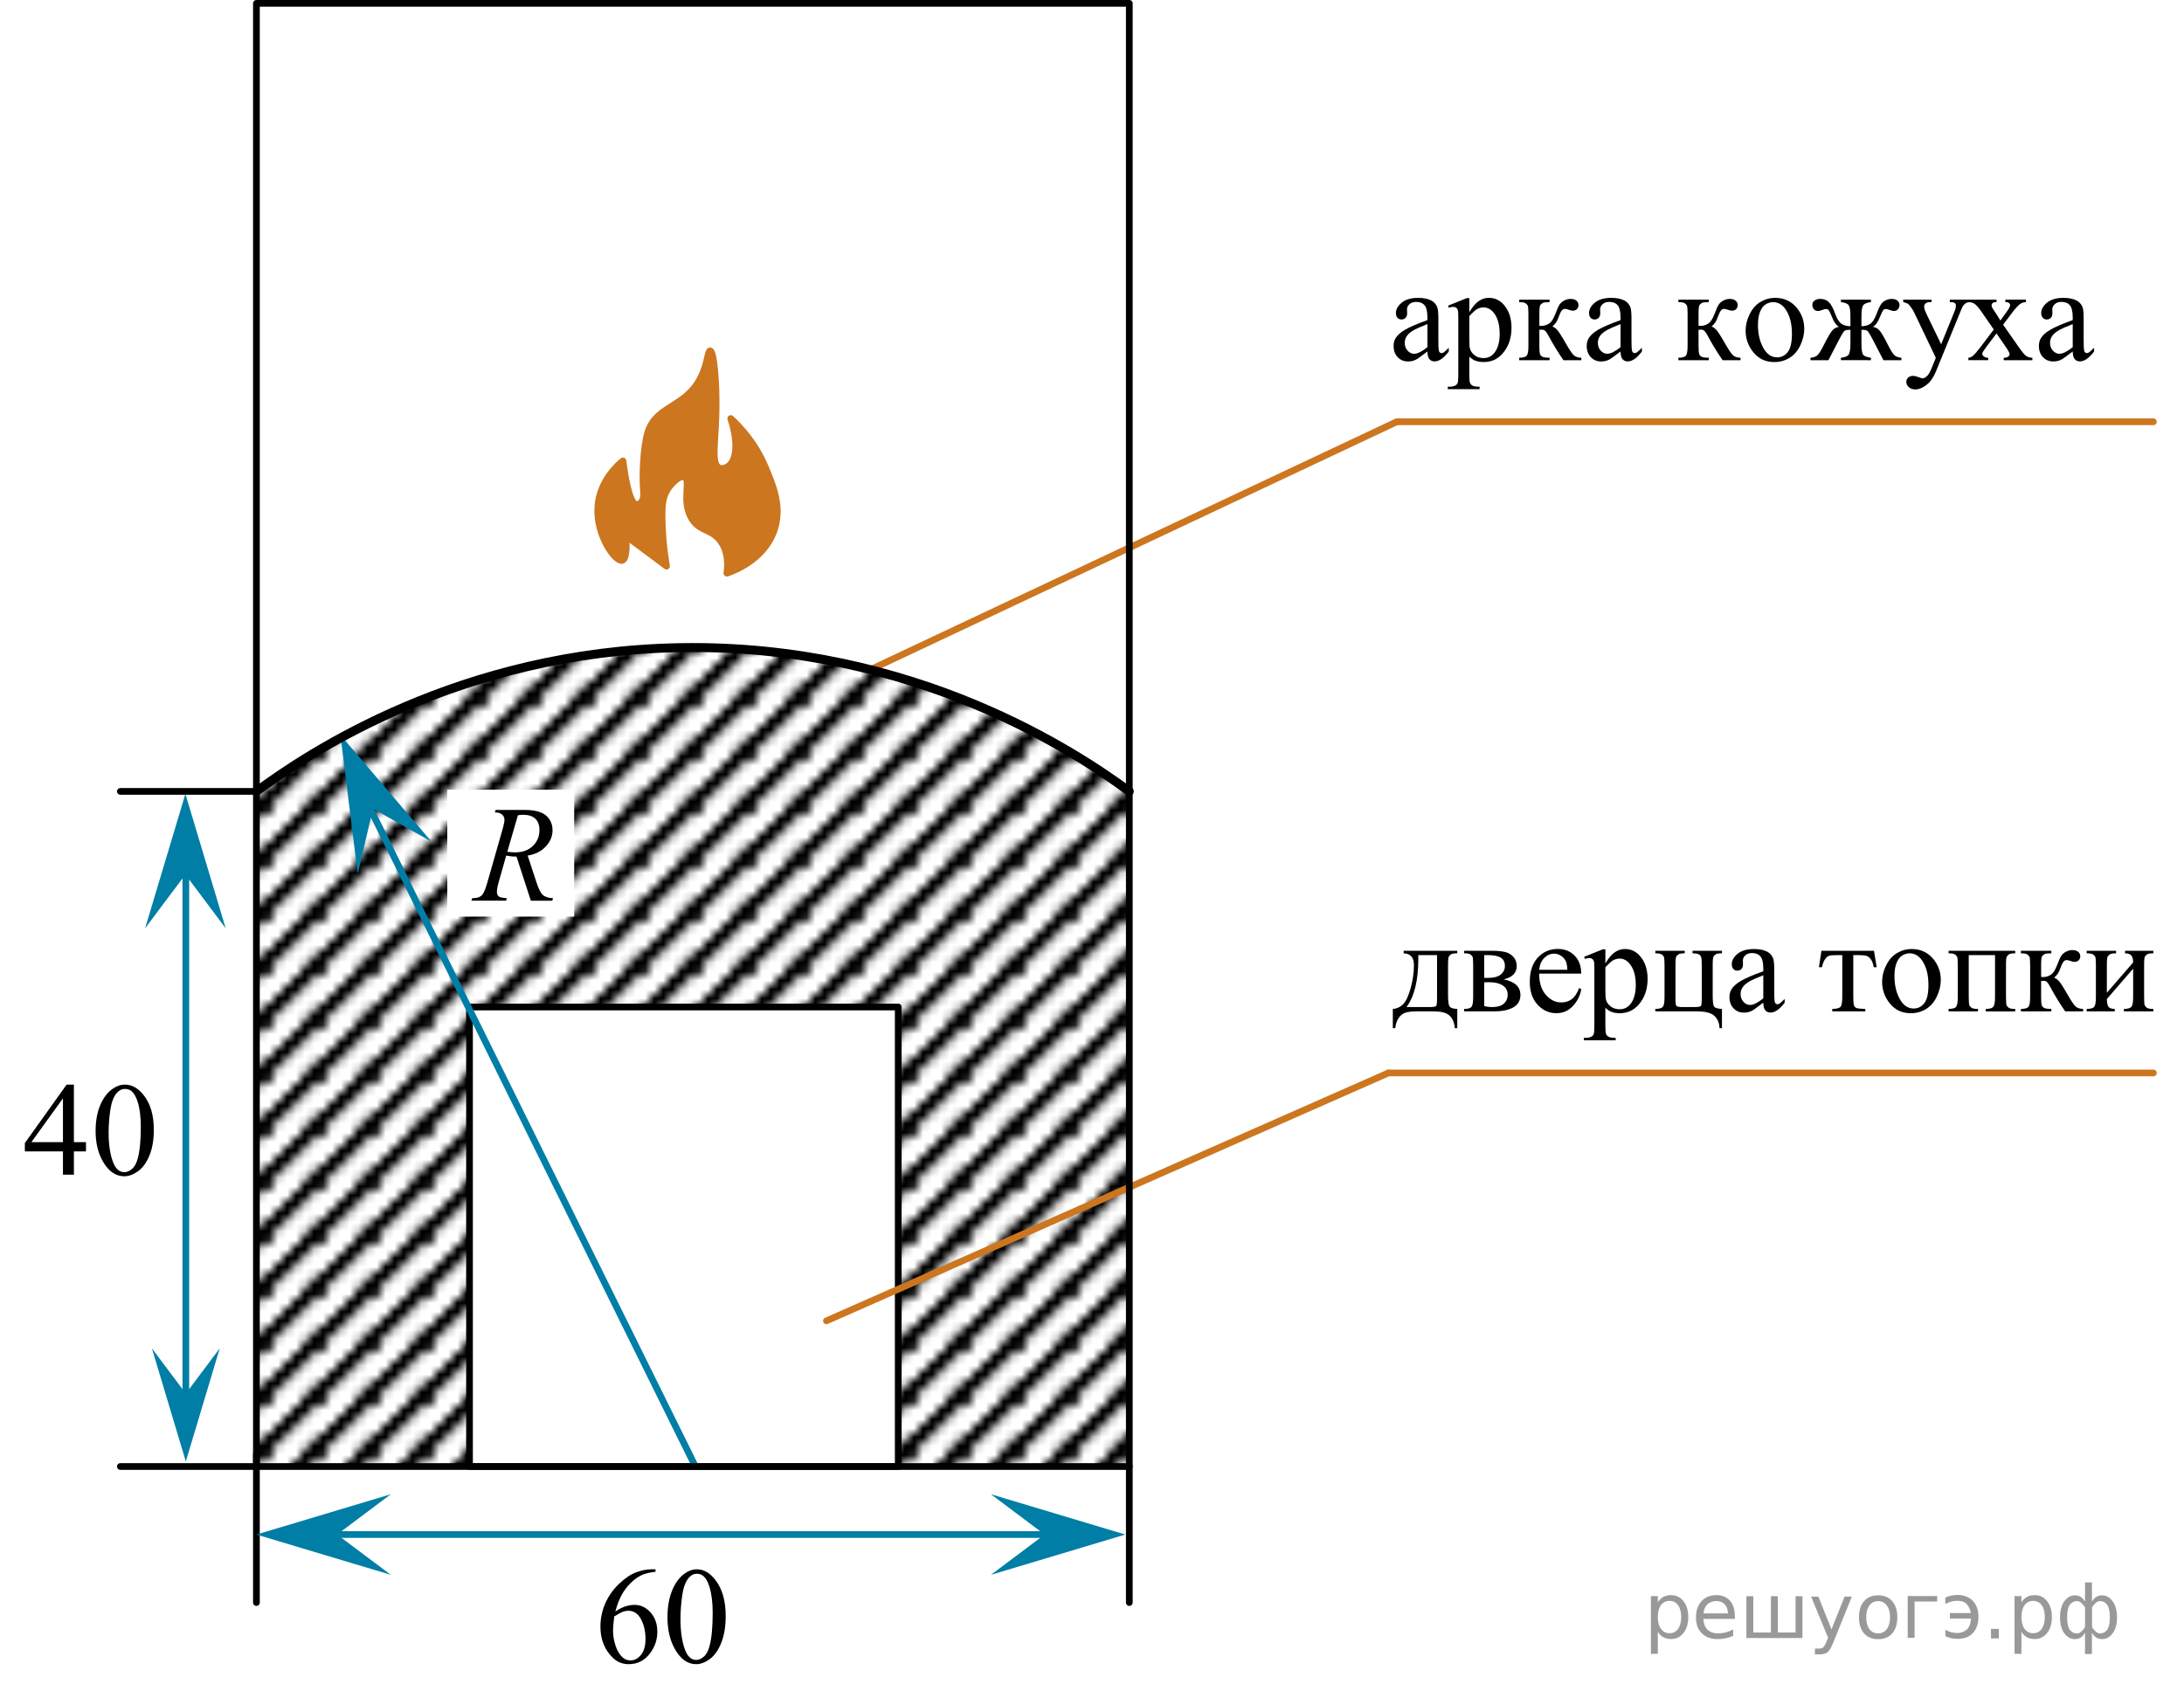 <?xml version="1.0" encoding="utf-8"?>
<!-- Generator: Adobe Illustrator 27.2.0, SVG Export Plug-In . SVG Version: 6.00 Build 0)  -->
<svg version="1.1" id="Слой_1" xmlns="http://www.w3.org/2000/svg" xmlns:xlink="http://www.w3.org/1999/xlink" x="0px" y="0px"
	 width="243.85px" height="190.386px" viewBox="0 0 243.85 190.386" enable-background="new 0 0 243.85 190.386"
	 xml:space="preserve">
<pattern  x="-546.44" y="839.989" width="5.669" height="5.669" patternUnits="userSpaceOnUse" id="Новый_узор" viewBox="67.13 -72.8 5.669 5.669" overflow="visible">
	<g>
		<rect x="67.13" y="-72.8" fill="none" width="5.669" height="5.669"/>
		
			<line fill="none" stroke="#000000" stroke-width="0.75" stroke-linecap="round" stroke-linejoin="round" stroke-miterlimit="10" x1="68.406" y1="-0.375" x2="139.555" y2="-71.524"/>
		
			<line fill="none" stroke="#000000" stroke-width="0.75" stroke-linecap="round" stroke-linejoin="round" stroke-miterlimit="10" x1="62.737" y1="-0.375" x2="133.886" y2="-71.524"/>
		
			<line fill="none" stroke="#000000" stroke-width="0.75" stroke-linecap="round" stroke-linejoin="round" stroke-miterlimit="10" x1="57.068" y1="-0.375" x2="128.217" y2="-71.524"/>
		
			<line fill="none" stroke="#000000" stroke-width="0.75" stroke-linecap="round" stroke-linejoin="round" stroke-miterlimit="10" x1="51.399" y1="-0.375" x2="122.547" y2="-71.524"/>
		
			<line fill="none" stroke="#000000" stroke-width="0.75" stroke-linecap="round" stroke-linejoin="round" stroke-miterlimit="10" x1="45.729" y1="-0.375" x2="116.878" y2="-71.524"/>
		
			<line fill="none" stroke="#000000" stroke-width="0.75" stroke-linecap="round" stroke-linejoin="round" stroke-miterlimit="10" x1="40.06" y1="-0.375" x2="111.209" y2="-71.524"/>
		
			<line fill="none" stroke="#000000" stroke-width="0.75" stroke-linecap="round" stroke-linejoin="round" stroke-miterlimit="10" x1="34.391" y1="-0.375" x2="105.54" y2="-71.524"/>
		
			<line fill="none" stroke="#000000" stroke-width="0.75" stroke-linecap="round" stroke-linejoin="round" stroke-miterlimit="10" x1="28.721" y1="-0.375" x2="99.87" y2="-71.524"/>
		
			<line fill="none" stroke="#000000" stroke-width="0.75" stroke-linecap="round" stroke-linejoin="round" stroke-miterlimit="10" x1="23.052" y1="-0.375" x2="94.201" y2="-71.524"/>
		
			<line fill="none" stroke="#000000" stroke-width="0.75" stroke-linecap="round" stroke-linejoin="round" stroke-miterlimit="10" x1="17.383" y1="-0.375" x2="88.532" y2="-71.524"/>
		
			<line fill="none" stroke="#000000" stroke-width="0.75" stroke-linecap="round" stroke-linejoin="round" stroke-miterlimit="10" x1="11.714" y1="-0.375" x2="82.862" y2="-71.524"/>
		
			<line fill="none" stroke="#000000" stroke-width="0.75" stroke-linecap="round" stroke-linejoin="round" stroke-miterlimit="10" x1="6.044" y1="-0.375" x2="77.193" y2="-71.524"/>
		
			<line fill="none" stroke="#000000" stroke-width="0.75" stroke-linecap="round" stroke-linejoin="round" stroke-miterlimit="10" x1="0.375" y1="-0.375" x2="71.524" y2="-71.524"/>
		
			<line fill="none" stroke="#000000" stroke-width="0.75" stroke-linecap="round" stroke-linejoin="round" stroke-miterlimit="10" x1="68.406" y1="-6.044" x2="139.555" y2="-77.193"/>
		
			<line fill="none" stroke="#000000" stroke-width="0.75" stroke-linecap="round" stroke-linejoin="round" stroke-miterlimit="10" x1="62.737" y1="-6.044" x2="133.886" y2="-77.193"/>
		
			<line fill="none" stroke="#000000" stroke-width="0.75" stroke-linecap="round" stroke-linejoin="round" stroke-miterlimit="10" x1="57.068" y1="-6.044" x2="128.217" y2="-77.193"/>
		
			<line fill="none" stroke="#000000" stroke-width="0.75" stroke-linecap="round" stroke-linejoin="round" stroke-miterlimit="10" x1="51.399" y1="-6.044" x2="122.547" y2="-77.193"/>
		
			<line fill="none" stroke="#000000" stroke-width="0.75" stroke-linecap="round" stroke-linejoin="round" stroke-miterlimit="10" x1="45.729" y1="-6.044" x2="116.878" y2="-77.193"/>
		
			<line fill="none" stroke="#000000" stroke-width="0.75" stroke-linecap="round" stroke-linejoin="round" stroke-miterlimit="10" x1="40.06" y1="-6.044" x2="111.209" y2="-77.193"/>
		
			<line fill="none" stroke="#000000" stroke-width="0.75" stroke-linecap="round" stroke-linejoin="round" stroke-miterlimit="10" x1="34.391" y1="-6.044" x2="105.54" y2="-77.193"/>
		
			<line fill="none" stroke="#000000" stroke-width="0.75" stroke-linecap="round" stroke-linejoin="round" stroke-miterlimit="10" x1="28.721" y1="-6.044" x2="99.87" y2="-77.193"/>
		
			<line fill="none" stroke="#000000" stroke-width="0.75" stroke-linecap="round" stroke-linejoin="round" stroke-miterlimit="10" x1="23.052" y1="-6.044" x2="94.201" y2="-77.193"/>
		
			<line fill="none" stroke="#000000" stroke-width="0.75" stroke-linecap="round" stroke-linejoin="round" stroke-miterlimit="10" x1="17.383" y1="-6.044" x2="88.532" y2="-77.193"/>
		
			<line fill="none" stroke="#000000" stroke-width="0.75" stroke-linecap="round" stroke-linejoin="round" stroke-miterlimit="10" x1="11.714" y1="-6.044" x2="82.862" y2="-77.193"/>
		
			<line fill="none" stroke="#000000" stroke-width="0.75" stroke-linecap="round" stroke-linejoin="round" stroke-miterlimit="10" x1="6.044" y1="-6.044" x2="77.193" y2="-77.193"/>
		
			<line fill="none" stroke="#000000" stroke-width="0.75" stroke-linecap="round" stroke-linejoin="round" stroke-miterlimit="10" x1="0.375" y1="-6.044" x2="71.524" y2="-77.193"/>
		
			<line fill="none" stroke="#000000" stroke-width="0.75" stroke-linecap="round" stroke-linejoin="round" stroke-miterlimit="10" x1="68.406" y1="-11.714" x2="139.555" y2="-82.863"/>
		
			<line fill="none" stroke="#000000" stroke-width="0.75" stroke-linecap="round" stroke-linejoin="round" stroke-miterlimit="10" x1="62.737" y1="-11.714" x2="133.886" y2="-82.863"/>
		
			<line fill="none" stroke="#000000" stroke-width="0.75" stroke-linecap="round" stroke-linejoin="round" stroke-miterlimit="10" x1="57.068" y1="-11.714" x2="128.217" y2="-82.863"/>
		
			<line fill="none" stroke="#000000" stroke-width="0.75" stroke-linecap="round" stroke-linejoin="round" stroke-miterlimit="10" x1="51.399" y1="-11.714" x2="122.547" y2="-82.863"/>
		
			<line fill="none" stroke="#000000" stroke-width="0.75" stroke-linecap="round" stroke-linejoin="round" stroke-miterlimit="10" x1="45.729" y1="-11.714" x2="116.878" y2="-82.863"/>
		
			<line fill="none" stroke="#000000" stroke-width="0.75" stroke-linecap="round" stroke-linejoin="round" stroke-miterlimit="10" x1="40.06" y1="-11.714" x2="111.209" y2="-82.863"/>
		
			<line fill="none" stroke="#000000" stroke-width="0.75" stroke-linecap="round" stroke-linejoin="round" stroke-miterlimit="10" x1="34.391" y1="-11.714" x2="105.54" y2="-82.863"/>
		
			<line fill="none" stroke="#000000" stroke-width="0.75" stroke-linecap="round" stroke-linejoin="round" stroke-miterlimit="10" x1="28.721" y1="-11.714" x2="99.87" y2="-82.863"/>
		
			<line fill="none" stroke="#000000" stroke-width="0.75" stroke-linecap="round" stroke-linejoin="round" stroke-miterlimit="10" x1="23.052" y1="-11.714" x2="94.201" y2="-82.863"/>
		
			<line fill="none" stroke="#000000" stroke-width="0.75" stroke-linecap="round" stroke-linejoin="round" stroke-miterlimit="10" x1="17.383" y1="-11.714" x2="88.532" y2="-82.863"/>
		
			<line fill="none" stroke="#000000" stroke-width="0.75" stroke-linecap="round" stroke-linejoin="round" stroke-miterlimit="10" x1="11.714" y1="-11.714" x2="82.862" y2="-82.863"/>
		
			<line fill="none" stroke="#000000" stroke-width="0.75" stroke-linecap="round" stroke-linejoin="round" stroke-miterlimit="10" x1="6.044" y1="-11.714" x2="77.193" y2="-82.863"/>
		
			<line fill="none" stroke="#000000" stroke-width="0.75" stroke-linecap="round" stroke-linejoin="round" stroke-miterlimit="10" x1="0.375" y1="-11.714" x2="71.524" y2="-82.863"/>
		
			<line fill="none" stroke="#000000" stroke-width="0.75" stroke-linecap="round" stroke-linejoin="round" stroke-miterlimit="10" x1="68.406" y1="-17.383" x2="139.555" y2="-88.532"/>
		
			<line fill="none" stroke="#000000" stroke-width="0.75" stroke-linecap="round" stroke-linejoin="round" stroke-miterlimit="10" x1="62.737" y1="-17.383" x2="133.886" y2="-88.532"/>
		
			<line fill="none" stroke="#000000" stroke-width="0.75" stroke-linecap="round" stroke-linejoin="round" stroke-miterlimit="10" x1="57.068" y1="-17.383" x2="128.217" y2="-88.532"/>
		
			<line fill="none" stroke="#000000" stroke-width="0.75" stroke-linecap="round" stroke-linejoin="round" stroke-miterlimit="10" x1="51.399" y1="-17.383" x2="122.547" y2="-88.532"/>
		
			<line fill="none" stroke="#000000" stroke-width="0.75" stroke-linecap="round" stroke-linejoin="round" stroke-miterlimit="10" x1="45.729" y1="-17.383" x2="116.878" y2="-88.532"/>
		
			<line fill="none" stroke="#000000" stroke-width="0.75" stroke-linecap="round" stroke-linejoin="round" stroke-miterlimit="10" x1="40.06" y1="-17.383" x2="111.209" y2="-88.532"/>
		
			<line fill="none" stroke="#000000" stroke-width="0.75" stroke-linecap="round" stroke-linejoin="round" stroke-miterlimit="10" x1="34.391" y1="-17.383" x2="105.54" y2="-88.532"/>
		
			<line fill="none" stroke="#000000" stroke-width="0.75" stroke-linecap="round" stroke-linejoin="round" stroke-miterlimit="10" x1="28.721" y1="-17.383" x2="99.87" y2="-88.532"/>
		
			<line fill="none" stroke="#000000" stroke-width="0.75" stroke-linecap="round" stroke-linejoin="round" stroke-miterlimit="10" x1="23.052" y1="-17.383" x2="94.201" y2="-88.532"/>
		
			<line fill="none" stroke="#000000" stroke-width="0.75" stroke-linecap="round" stroke-linejoin="round" stroke-miterlimit="10" x1="17.383" y1="-17.383" x2="88.532" y2="-88.532"/>
		
			<line fill="none" stroke="#000000" stroke-width="0.75" stroke-linecap="round" stroke-linejoin="round" stroke-miterlimit="10" x1="11.714" y1="-17.383" x2="82.862" y2="-88.532"/>
		
			<line fill="none" stroke="#000000" stroke-width="0.75" stroke-linecap="round" stroke-linejoin="round" stroke-miterlimit="10" x1="6.044" y1="-17.383" x2="77.193" y2="-88.532"/>
		
			<line fill="none" stroke="#000000" stroke-width="0.75" stroke-linecap="round" stroke-linejoin="round" stroke-miterlimit="10" x1="0.375" y1="-17.383" x2="71.524" y2="-88.532"/>
		
			<line fill="none" stroke="#000000" stroke-width="0.75" stroke-linecap="round" stroke-linejoin="round" stroke-miterlimit="10" x1="68.406" y1="-23.052" x2="139.555" y2="-94.201"/>
		
			<line fill="none" stroke="#000000" stroke-width="0.75" stroke-linecap="round" stroke-linejoin="round" stroke-miterlimit="10" x1="62.737" y1="-23.052" x2="133.886" y2="-94.201"/>
		
			<line fill="none" stroke="#000000" stroke-width="0.75" stroke-linecap="round" stroke-linejoin="round" stroke-miterlimit="10" x1="57.068" y1="-23.052" x2="128.217" y2="-94.201"/>
		
			<line fill="none" stroke="#000000" stroke-width="0.75" stroke-linecap="round" stroke-linejoin="round" stroke-miterlimit="10" x1="51.399" y1="-23.052" x2="122.547" y2="-94.201"/>
		
			<line fill="none" stroke="#000000" stroke-width="0.75" stroke-linecap="round" stroke-linejoin="round" stroke-miterlimit="10" x1="45.729" y1="-23.052" x2="116.878" y2="-94.201"/>
		
			<line fill="none" stroke="#000000" stroke-width="0.75" stroke-linecap="round" stroke-linejoin="round" stroke-miterlimit="10" x1="40.06" y1="-23.052" x2="111.209" y2="-94.201"/>
		
			<line fill="none" stroke="#000000" stroke-width="0.75" stroke-linecap="round" stroke-linejoin="round" stroke-miterlimit="10" x1="34.391" y1="-23.052" x2="105.54" y2="-94.201"/>
		
			<line fill="none" stroke="#000000" stroke-width="0.75" stroke-linecap="round" stroke-linejoin="round" stroke-miterlimit="10" x1="28.721" y1="-23.052" x2="99.87" y2="-94.201"/>
		
			<line fill="none" stroke="#000000" stroke-width="0.75" stroke-linecap="round" stroke-linejoin="round" stroke-miterlimit="10" x1="23.052" y1="-23.052" x2="94.201" y2="-94.201"/>
		
			<line fill="none" stroke="#000000" stroke-width="0.75" stroke-linecap="round" stroke-linejoin="round" stroke-miterlimit="10" x1="17.383" y1="-23.052" x2="88.532" y2="-94.201"/>
		
			<line fill="none" stroke="#000000" stroke-width="0.75" stroke-linecap="round" stroke-linejoin="round" stroke-miterlimit="10" x1="11.714" y1="-23.052" x2="82.862" y2="-94.201"/>
		
			<line fill="none" stroke="#000000" stroke-width="0.75" stroke-linecap="round" stroke-linejoin="round" stroke-miterlimit="10" x1="6.044" y1="-23.052" x2="77.193" y2="-94.201"/>
		
			<line fill="none" stroke="#000000" stroke-width="0.75" stroke-linecap="round" stroke-linejoin="round" stroke-miterlimit="10" x1="0.375" y1="-23.052" x2="71.524" y2="-94.201"/>
		
			<line fill="none" stroke="#000000" stroke-width="0.75" stroke-linecap="round" stroke-linejoin="round" stroke-miterlimit="10" x1="68.406" y1="-28.721" x2="139.555" y2="-99.871"/>
		
			<line fill="none" stroke="#000000" stroke-width="0.75" stroke-linecap="round" stroke-linejoin="round" stroke-miterlimit="10" x1="62.737" y1="-28.721" x2="133.886" y2="-99.871"/>
		
			<line fill="none" stroke="#000000" stroke-width="0.75" stroke-linecap="round" stroke-linejoin="round" stroke-miterlimit="10" x1="57.068" y1="-28.721" x2="128.217" y2="-99.871"/>
		
			<line fill="none" stroke="#000000" stroke-width="0.75" stroke-linecap="round" stroke-linejoin="round" stroke-miterlimit="10" x1="51.399" y1="-28.721" x2="122.547" y2="-99.871"/>
		
			<line fill="none" stroke="#000000" stroke-width="0.75" stroke-linecap="round" stroke-linejoin="round" stroke-miterlimit="10" x1="45.729" y1="-28.721" x2="116.878" y2="-99.871"/>
		
			<line fill="none" stroke="#000000" stroke-width="0.75" stroke-linecap="round" stroke-linejoin="round" stroke-miterlimit="10" x1="40.06" y1="-28.721" x2="111.209" y2="-99.871"/>
		
			<line fill="none" stroke="#000000" stroke-width="0.75" stroke-linecap="round" stroke-linejoin="round" stroke-miterlimit="10" x1="34.391" y1="-28.721" x2="105.54" y2="-99.871"/>
		
			<line fill="none" stroke="#000000" stroke-width="0.75" stroke-linecap="round" stroke-linejoin="round" stroke-miterlimit="10" x1="28.721" y1="-28.721" x2="99.87" y2="-99.871"/>
		
			<line fill="none" stroke="#000000" stroke-width="0.75" stroke-linecap="round" stroke-linejoin="round" stroke-miterlimit="10" x1="23.052" y1="-28.721" x2="94.201" y2="-99.871"/>
		
			<line fill="none" stroke="#000000" stroke-width="0.75" stroke-linecap="round" stroke-linejoin="round" stroke-miterlimit="10" x1="17.383" y1="-28.721" x2="88.532" y2="-99.871"/>
		
			<line fill="none" stroke="#000000" stroke-width="0.75" stroke-linecap="round" stroke-linejoin="round" stroke-miterlimit="10" x1="11.714" y1="-28.721" x2="82.862" y2="-99.871"/>
		
			<line fill="none" stroke="#000000" stroke-width="0.75" stroke-linecap="round" stroke-linejoin="round" stroke-miterlimit="10" x1="6.044" y1="-28.721" x2="77.193" y2="-99.871"/>
		
			<line fill="none" stroke="#000000" stroke-width="0.75" stroke-linecap="round" stroke-linejoin="round" stroke-miterlimit="10" x1="0.375" y1="-28.721" x2="71.524" y2="-99.871"/>
		
			<line fill="none" stroke="#000000" stroke-width="0.75" stroke-linecap="round" stroke-linejoin="round" stroke-miterlimit="10" x1="68.406" y1="-34.391" x2="139.555" y2="-105.54"/>
		
			<line fill="none" stroke="#000000" stroke-width="0.75" stroke-linecap="round" stroke-linejoin="round" stroke-miterlimit="10" x1="62.737" y1="-34.391" x2="133.886" y2="-105.54"/>
		
			<line fill="none" stroke="#000000" stroke-width="0.75" stroke-linecap="round" stroke-linejoin="round" stroke-miterlimit="10" x1="57.068" y1="-34.391" x2="128.217" y2="-105.54"/>
		
			<line fill="none" stroke="#000000" stroke-width="0.75" stroke-linecap="round" stroke-linejoin="round" stroke-miterlimit="10" x1="51.399" y1="-34.391" x2="122.547" y2="-105.54"/>
		
			<line fill="none" stroke="#000000" stroke-width="0.75" stroke-linecap="round" stroke-linejoin="round" stroke-miterlimit="10" x1="45.729" y1="-34.391" x2="116.878" y2="-105.54"/>
		
			<line fill="none" stroke="#000000" stroke-width="0.75" stroke-linecap="round" stroke-linejoin="round" stroke-miterlimit="10" x1="40.06" y1="-34.391" x2="111.209" y2="-105.54"/>
		
			<line fill="none" stroke="#000000" stroke-width="0.75" stroke-linecap="round" stroke-linejoin="round" stroke-miterlimit="10" x1="34.391" y1="-34.391" x2="105.54" y2="-105.54"/>
		
			<line fill="none" stroke="#000000" stroke-width="0.75" stroke-linecap="round" stroke-linejoin="round" stroke-miterlimit="10" x1="28.721" y1="-34.391" x2="99.87" y2="-105.54"/>
		
			<line fill="none" stroke="#000000" stroke-width="0.75" stroke-linecap="round" stroke-linejoin="round" stroke-miterlimit="10" x1="23.052" y1="-34.391" x2="94.201" y2="-105.54"/>
		
			<line fill="none" stroke="#000000" stroke-width="0.75" stroke-linecap="round" stroke-linejoin="round" stroke-miterlimit="10" x1="17.383" y1="-34.391" x2="88.532" y2="-105.54"/>
		
			<line fill="none" stroke="#000000" stroke-width="0.75" stroke-linecap="round" stroke-linejoin="round" stroke-miterlimit="10" x1="11.714" y1="-34.391" x2="82.862" y2="-105.54"/>
		
			<line fill="none" stroke="#000000" stroke-width="0.75" stroke-linecap="round" stroke-linejoin="round" stroke-miterlimit="10" x1="6.044" y1="-34.391" x2="77.193" y2="-105.54"/>
		
			<line fill="none" stroke="#000000" stroke-width="0.75" stroke-linecap="round" stroke-linejoin="round" stroke-miterlimit="10" x1="0.375" y1="-34.391" x2="71.524" y2="-105.54"/>
		
			<line fill="none" stroke="#000000" stroke-width="0.75" stroke-linecap="round" stroke-linejoin="round" stroke-miterlimit="10" x1="68.406" y1="-40.06" x2="139.555" y2="-111.209"/>
		
			<line fill="none" stroke="#000000" stroke-width="0.75" stroke-linecap="round" stroke-linejoin="round" stroke-miterlimit="10" x1="62.737" y1="-40.06" x2="133.886" y2="-111.209"/>
		
			<line fill="none" stroke="#000000" stroke-width="0.75" stroke-linecap="round" stroke-linejoin="round" stroke-miterlimit="10" x1="57.068" y1="-40.06" x2="128.217" y2="-111.209"/>
		
			<line fill="none" stroke="#000000" stroke-width="0.75" stroke-linecap="round" stroke-linejoin="round" stroke-miterlimit="10" x1="51.399" y1="-40.06" x2="122.547" y2="-111.209"/>
		
			<line fill="none" stroke="#000000" stroke-width="0.75" stroke-linecap="round" stroke-linejoin="round" stroke-miterlimit="10" x1="45.729" y1="-40.06" x2="116.878" y2="-111.209"/>
		
			<line fill="none" stroke="#000000" stroke-width="0.75" stroke-linecap="round" stroke-linejoin="round" stroke-miterlimit="10" x1="40.06" y1="-40.06" x2="111.209" y2="-111.209"/>
		
			<line fill="none" stroke="#000000" stroke-width="0.75" stroke-linecap="round" stroke-linejoin="round" stroke-miterlimit="10" x1="34.391" y1="-40.06" x2="105.54" y2="-111.209"/>
		
			<line fill="none" stroke="#000000" stroke-width="0.75" stroke-linecap="round" stroke-linejoin="round" stroke-miterlimit="10" x1="28.721" y1="-40.06" x2="99.87" y2="-111.209"/>
		
			<line fill="none" stroke="#000000" stroke-width="0.75" stroke-linecap="round" stroke-linejoin="round" stroke-miterlimit="10" x1="23.052" y1="-40.06" x2="94.201" y2="-111.209"/>
		
			<line fill="none" stroke="#000000" stroke-width="0.75" stroke-linecap="round" stroke-linejoin="round" stroke-miterlimit="10" x1="17.383" y1="-40.06" x2="88.532" y2="-111.209"/>
		
			<line fill="none" stroke="#000000" stroke-width="0.75" stroke-linecap="round" stroke-linejoin="round" stroke-miterlimit="10" x1="11.714" y1="-40.06" x2="82.862" y2="-111.209"/>
		
			<line fill="none" stroke="#000000" stroke-width="0.75" stroke-linecap="round" stroke-linejoin="round" stroke-miterlimit="10" x1="6.044" y1="-40.06" x2="77.193" y2="-111.209"/>
		
			<line fill="none" stroke="#000000" stroke-width="0.75" stroke-linecap="round" stroke-linejoin="round" stroke-miterlimit="10" x1="0.375" y1="-40.06" x2="71.524" y2="-111.209"/>
		
			<line fill="none" stroke="#000000" stroke-width="0.75" stroke-linecap="round" stroke-linejoin="round" stroke-miterlimit="10" x1="68.406" y1="-45.729" x2="139.555" y2="-116.878"/>
		
			<line fill="none" stroke="#000000" stroke-width="0.75" stroke-linecap="round" stroke-linejoin="round" stroke-miterlimit="10" x1="62.737" y1="-45.729" x2="133.886" y2="-116.878"/>
		
			<line fill="none" stroke="#000000" stroke-width="0.75" stroke-linecap="round" stroke-linejoin="round" stroke-miterlimit="10" x1="57.068" y1="-45.729" x2="128.217" y2="-116.878"/>
		
			<line fill="none" stroke="#000000" stroke-width="0.75" stroke-linecap="round" stroke-linejoin="round" stroke-miterlimit="10" x1="51.399" y1="-45.729" x2="122.547" y2="-116.878"/>
		
			<line fill="none" stroke="#000000" stroke-width="0.75" stroke-linecap="round" stroke-linejoin="round" stroke-miterlimit="10" x1="45.729" y1="-45.729" x2="116.878" y2="-116.878"/>
		
			<line fill="none" stroke="#000000" stroke-width="0.75" stroke-linecap="round" stroke-linejoin="round" stroke-miterlimit="10" x1="40.06" y1="-45.729" x2="111.209" y2="-116.878"/>
		
			<line fill="none" stroke="#000000" stroke-width="0.75" stroke-linecap="round" stroke-linejoin="round" stroke-miterlimit="10" x1="34.391" y1="-45.729" x2="105.54" y2="-116.878"/>
		
			<line fill="none" stroke="#000000" stroke-width="0.75" stroke-linecap="round" stroke-linejoin="round" stroke-miterlimit="10" x1="28.721" y1="-45.729" x2="99.87" y2="-116.878"/>
		
			<line fill="none" stroke="#000000" stroke-width="0.75" stroke-linecap="round" stroke-linejoin="round" stroke-miterlimit="10" x1="23.052" y1="-45.729" x2="94.201" y2="-116.878"/>
		
			<line fill="none" stroke="#000000" stroke-width="0.75" stroke-linecap="round" stroke-linejoin="round" stroke-miterlimit="10" x1="17.383" y1="-45.729" x2="88.532" y2="-116.878"/>
		
			<line fill="none" stroke="#000000" stroke-width="0.75" stroke-linecap="round" stroke-linejoin="round" stroke-miterlimit="10" x1="11.714" y1="-45.729" x2="82.862" y2="-116.878"/>
		
			<line fill="none" stroke="#000000" stroke-width="0.75" stroke-linecap="round" stroke-linejoin="round" stroke-miterlimit="10" x1="6.044" y1="-45.729" x2="77.193" y2="-116.878"/>
		
			<line fill="none" stroke="#000000" stroke-width="0.75" stroke-linecap="round" stroke-linejoin="round" stroke-miterlimit="10" x1="0.375" y1="-45.729" x2="71.524" y2="-116.878"/>
		
			<line fill="none" stroke="#000000" stroke-width="0.75" stroke-linecap="round" stroke-linejoin="round" stroke-miterlimit="10" x1="68.406" y1="-51.399" x2="139.555" y2="-122.548"/>
		
			<line fill="none" stroke="#000000" stroke-width="0.75" stroke-linecap="round" stroke-linejoin="round" stroke-miterlimit="10" x1="62.737" y1="-51.399" x2="133.886" y2="-122.548"/>
		
			<line fill="none" stroke="#000000" stroke-width="0.75" stroke-linecap="round" stroke-linejoin="round" stroke-miterlimit="10" x1="57.068" y1="-51.399" x2="128.217" y2="-122.548"/>
		
			<line fill="none" stroke="#000000" stroke-width="0.75" stroke-linecap="round" stroke-linejoin="round" stroke-miterlimit="10" x1="51.399" y1="-51.399" x2="122.547" y2="-122.548"/>
		
			<line fill="none" stroke="#000000" stroke-width="0.75" stroke-linecap="round" stroke-linejoin="round" stroke-miterlimit="10" x1="45.729" y1="-51.399" x2="116.878" y2="-122.548"/>
		
			<line fill="none" stroke="#000000" stroke-width="0.75" stroke-linecap="round" stroke-linejoin="round" stroke-miterlimit="10" x1="40.06" y1="-51.399" x2="111.209" y2="-122.548"/>
		
			<line fill="none" stroke="#000000" stroke-width="0.75" stroke-linecap="round" stroke-linejoin="round" stroke-miterlimit="10" x1="34.391" y1="-51.399" x2="105.54" y2="-122.548"/>
		
			<line fill="none" stroke="#000000" stroke-width="0.75" stroke-linecap="round" stroke-linejoin="round" stroke-miterlimit="10" x1="28.721" y1="-51.399" x2="99.87" y2="-122.548"/>
		
			<line fill="none" stroke="#000000" stroke-width="0.75" stroke-linecap="round" stroke-linejoin="round" stroke-miterlimit="10" x1="23.052" y1="-51.399" x2="94.201" y2="-122.548"/>
		
			<line fill="none" stroke="#000000" stroke-width="0.75" stroke-linecap="round" stroke-linejoin="round" stroke-miterlimit="10" x1="17.383" y1="-51.399" x2="88.532" y2="-122.548"/>
		
			<line fill="none" stroke="#000000" stroke-width="0.75" stroke-linecap="round" stroke-linejoin="round" stroke-miterlimit="10" x1="11.714" y1="-51.399" x2="82.862" y2="-122.548"/>
		
			<line fill="none" stroke="#000000" stroke-width="0.75" stroke-linecap="round" stroke-linejoin="round" stroke-miterlimit="10" x1="6.044" y1="-51.399" x2="77.193" y2="-122.548"/>
		
			<line fill="none" stroke="#000000" stroke-width="0.75" stroke-linecap="round" stroke-linejoin="round" stroke-miterlimit="10" x1="0.375" y1="-51.399" x2="71.524" y2="-122.548"/>
		
			<line fill="none" stroke="#000000" stroke-width="0.75" stroke-linecap="round" stroke-linejoin="round" stroke-miterlimit="10" x1="68.406" y1="-57.068" x2="139.555" y2="-128.217"/>
		
			<line fill="none" stroke="#000000" stroke-width="0.75" stroke-linecap="round" stroke-linejoin="round" stroke-miterlimit="10" x1="62.737" y1="-57.068" x2="133.886" y2="-128.217"/>
		
			<line fill="none" stroke="#000000" stroke-width="0.75" stroke-linecap="round" stroke-linejoin="round" stroke-miterlimit="10" x1="57.068" y1="-57.068" x2="128.217" y2="-128.217"/>
		
			<line fill="none" stroke="#000000" stroke-width="0.75" stroke-linecap="round" stroke-linejoin="round" stroke-miterlimit="10" x1="51.399" y1="-57.068" x2="122.547" y2="-128.217"/>
		
			<line fill="none" stroke="#000000" stroke-width="0.75" stroke-linecap="round" stroke-linejoin="round" stroke-miterlimit="10" x1="45.729" y1="-57.068" x2="116.878" y2="-128.217"/>
		
			<line fill="none" stroke="#000000" stroke-width="0.75" stroke-linecap="round" stroke-linejoin="round" stroke-miterlimit="10" x1="40.06" y1="-57.068" x2="111.209" y2="-128.217"/>
		
			<line fill="none" stroke="#000000" stroke-width="0.75" stroke-linecap="round" stroke-linejoin="round" stroke-miterlimit="10" x1="34.391" y1="-57.068" x2="105.54" y2="-128.217"/>
		
			<line fill="none" stroke="#000000" stroke-width="0.75" stroke-linecap="round" stroke-linejoin="round" stroke-miterlimit="10" x1="28.721" y1="-57.068" x2="99.87" y2="-128.217"/>
		
			<line fill="none" stroke="#000000" stroke-width="0.75" stroke-linecap="round" stroke-linejoin="round" stroke-miterlimit="10" x1="23.052" y1="-57.068" x2="94.201" y2="-128.217"/>
		
			<line fill="none" stroke="#000000" stroke-width="0.75" stroke-linecap="round" stroke-linejoin="round" stroke-miterlimit="10" x1="17.383" y1="-57.068" x2="88.532" y2="-128.217"/>
		
			<line fill="none" stroke="#000000" stroke-width="0.75" stroke-linecap="round" stroke-linejoin="round" stroke-miterlimit="10" x1="11.714" y1="-57.068" x2="82.862" y2="-128.217"/>
		
			<line fill="none" stroke="#000000" stroke-width="0.75" stroke-linecap="round" stroke-linejoin="round" stroke-miterlimit="10" x1="6.044" y1="-57.068" x2="77.193" y2="-128.217"/>
		
			<line fill="none" stroke="#000000" stroke-width="0.75" stroke-linecap="round" stroke-linejoin="round" stroke-miterlimit="10" x1="0.375" y1="-57.068" x2="71.524" y2="-128.217"/>
		
			<line fill="none" stroke="#000000" stroke-width="0.75" stroke-linecap="round" stroke-linejoin="round" stroke-miterlimit="10" x1="68.406" y1="-62.737" x2="139.555" y2="-133.886"/>
		
			<line fill="none" stroke="#000000" stroke-width="0.75" stroke-linecap="round" stroke-linejoin="round" stroke-miterlimit="10" x1="62.737" y1="-62.737" x2="133.886" y2="-133.886"/>
		
			<line fill="none" stroke="#000000" stroke-width="0.75" stroke-linecap="round" stroke-linejoin="round" stroke-miterlimit="10" x1="57.068" y1="-62.737" x2="128.217" y2="-133.886"/>
		
			<line fill="none" stroke="#000000" stroke-width="0.75" stroke-linecap="round" stroke-linejoin="round" stroke-miterlimit="10" x1="51.399" y1="-62.737" x2="122.547" y2="-133.886"/>
		
			<line fill="none" stroke="#000000" stroke-width="0.75" stroke-linecap="round" stroke-linejoin="round" stroke-miterlimit="10" x1="45.729" y1="-62.737" x2="116.878" y2="-133.886"/>
		
			<line fill="none" stroke="#000000" stroke-width="0.75" stroke-linecap="round" stroke-linejoin="round" stroke-miterlimit="10" x1="40.06" y1="-62.737" x2="111.209" y2="-133.886"/>
		
			<line fill="none" stroke="#000000" stroke-width="0.75" stroke-linecap="round" stroke-linejoin="round" stroke-miterlimit="10" x1="34.391" y1="-62.737" x2="105.54" y2="-133.886"/>
		
			<line fill="none" stroke="#000000" stroke-width="0.75" stroke-linecap="round" stroke-linejoin="round" stroke-miterlimit="10" x1="28.721" y1="-62.737" x2="99.87" y2="-133.886"/>
		
			<line fill="none" stroke="#000000" stroke-width="0.75" stroke-linecap="round" stroke-linejoin="round" stroke-miterlimit="10" x1="23.052" y1="-62.737" x2="94.201" y2="-133.886"/>
		
			<line fill="none" stroke="#000000" stroke-width="0.75" stroke-linecap="round" stroke-linejoin="round" stroke-miterlimit="10" x1="17.383" y1="-62.737" x2="88.532" y2="-133.886"/>
		
			<line fill="none" stroke="#000000" stroke-width="0.75" stroke-linecap="round" stroke-linejoin="round" stroke-miterlimit="10" x1="11.714" y1="-62.737" x2="82.862" y2="-133.886"/>
		
			<line fill="none" stroke="#000000" stroke-width="0.75" stroke-linecap="round" stroke-linejoin="round" stroke-miterlimit="10" x1="6.044" y1="-62.737" x2="77.193" y2="-133.886"/>
		
			<line fill="none" stroke="#000000" stroke-width="0.75" stroke-linecap="round" stroke-linejoin="round" stroke-miterlimit="10" x1="0.375" y1="-62.737" x2="71.524" y2="-133.886"/>
		
			<line fill="none" stroke="#000000" stroke-width="0.75" stroke-linecap="round" stroke-linejoin="round" stroke-miterlimit="10" x1="68.406" y1="-68.406" x2="139.555" y2="-139.555"/>
		
			<line fill="none" stroke="#000000" stroke-width="0.75" stroke-linecap="round" stroke-linejoin="round" stroke-miterlimit="10" x1="62.737" y1="-68.406" x2="133.886" y2="-139.555"/>
		
			<line fill="none" stroke="#000000" stroke-width="0.75" stroke-linecap="round" stroke-linejoin="round" stroke-miterlimit="10" x1="57.068" y1="-68.406" x2="128.217" y2="-139.555"/>
		
			<line fill="none" stroke="#000000" stroke-width="0.75" stroke-linecap="round" stroke-linejoin="round" stroke-miterlimit="10" x1="51.399" y1="-68.406" x2="122.547" y2="-139.555"/>
		
			<line fill="none" stroke="#000000" stroke-width="0.75" stroke-linecap="round" stroke-linejoin="round" stroke-miterlimit="10" x1="45.729" y1="-68.406" x2="116.878" y2="-139.555"/>
		
			<line fill="none" stroke="#000000" stroke-width="0.75" stroke-linecap="round" stroke-linejoin="round" stroke-miterlimit="10" x1="40.06" y1="-68.406" x2="111.209" y2="-139.555"/>
		
			<line fill="none" stroke="#000000" stroke-width="0.75" stroke-linecap="round" stroke-linejoin="round" stroke-miterlimit="10" x1="34.391" y1="-68.406" x2="105.54" y2="-139.555"/>
		
			<line fill="none" stroke="#000000" stroke-width="0.75" stroke-linecap="round" stroke-linejoin="round" stroke-miterlimit="10" x1="28.721" y1="-68.406" x2="99.87" y2="-139.555"/>
		
			<line fill="none" stroke="#000000" stroke-width="0.75" stroke-linecap="round" stroke-linejoin="round" stroke-miterlimit="10" x1="23.052" y1="-68.406" x2="94.201" y2="-139.555"/>
		
			<line fill="none" stroke="#000000" stroke-width="0.75" stroke-linecap="round" stroke-linejoin="round" stroke-miterlimit="10" x1="17.383" y1="-68.406" x2="88.532" y2="-139.555"/>
		
			<line fill="none" stroke="#000000" stroke-width="0.75" stroke-linecap="round" stroke-linejoin="round" stroke-miterlimit="10" x1="11.714" y1="-68.406" x2="82.862" y2="-139.555"/>
		
			<line fill="none" stroke="#000000" stroke-width="0.75" stroke-linecap="round" stroke-linejoin="round" stroke-miterlimit="10" x1="6.044" y1="-68.406" x2="77.193" y2="-139.555"/>
		
			<line fill="none" stroke="#000000" stroke-width="0.75" stroke-linecap="round" stroke-linejoin="round" stroke-miterlimit="10" x1="0.375" y1="-68.406" x2="71.524" y2="-139.555"/>
	</g>
</pattern>
<g>
	<defs>
		<polygon id="SVGID_1_" points="152.77,47.099 236.881,47.099 236.881,29.228 152.77,29.228 152.77,47.099 		"/>
	</defs>
	<clipPath id="SVGID_00000018214456593548282730000017941995136345421455_">
		<use xlink:href="#SVGID_1_"  overflow="visible"/>
	</clipPath>
	<g clip-path="url(#SVGID_00000018214456593548282730000017941995136345421455_)">
		<path d="M159.375,39.249c-0.696,0.537-1.133,0.847-1.31,0.93c-0.267,0.123-0.551,0.185-0.852,0.185
			c-0.47,0-0.856-0.16-1.159-0.48c-0.304-0.32-0.456-0.741-0.456-1.262c0-0.33,0.074-0.615,0.223-0.856
			c0.202-0.335,0.554-0.65,1.056-0.945c0.501-0.295,1.334-0.655,2.499-1.078v-0.266c0-0.674-0.107-1.137-0.322-1.388
			s-0.527-0.377-0.936-0.377c-0.311,0-0.559,0.084-0.741,0.251c-0.188,0.168-0.281,0.359-0.281,0.576l0.015,0.428
			c0,0.227-0.058,0.401-0.174,0.524s-0.268,0.185-0.455,0.185c-0.183,0-0.332-0.064-0.448-0.192
			s-0.174-0.303-0.174-0.524c0-0.423,0.217-0.812,0.651-1.167s1.044-0.532,1.829-0.532
			c0.603,0,1.097,0.101,1.481,0.303c0.291,0.153,0.506,0.392,0.644,0.716c0.089,0.212,0.133,0.645,0.133,1.3
			v2.296c0,0.645,0.013,1.04,0.037,1.185c0.025,0.145,0.065,0.243,0.122,0.292c0.058,0.049,0.123,0.074,0.196,0.074
			c0.079,0,0.148-0.017,0.208-0.052c0.103-0.064,0.304-0.244,0.6-0.539v0.414
			c-0.553,0.738-1.081,1.107-1.585,1.107c-0.242,0-0.435-0.084-0.577-0.251
			C159.454,39.938,159.38,39.653,159.375,39.249z M159.375,38.769v-2.577c-0.745,0.295-1.227,0.504-1.444,0.627
			c-0.39,0.217-0.669,0.443-0.837,0.679s-0.252,0.495-0.252,0.775c0,0.354,0.106,0.648,0.319,0.882
			c0.212,0.234,0.456,0.351,0.732,0.351C158.269,39.507,158.762,39.261,159.375,38.769z"/>
		<path d="M161.683,34.132l2.089-0.842h0.281v1.58c0.351-0.596,0.702-1.013,1.056-1.252
			c0.352-0.239,0.724-0.358,1.114-0.358c0.682,0,1.249,0.266,1.703,0.797c0.558,0.65,0.837,1.497,0.837,2.54
			c0,1.167-0.336,2.131-1.007,2.894c-0.554,0.625-1.249,0.938-2.089,0.938c-0.365,0-0.682-0.051-0.948-0.155
			c-0.197-0.074-0.419-0.222-0.666-0.443v2.06c0,0.463,0.028,0.757,0.085,0.883
			c0.057,0.126,0.155,0.225,0.296,0.299c0.142,0.074,0.397,0.111,0.767,0.111v0.273h-3.555v-0.273h0.185
			c0.272,0.005,0.503-0.047,0.696-0.155c0.094-0.054,0.166-0.142,0.218-0.262s0.078-0.427,0.078-0.919v-6.394
			c0-0.438-0.019-0.716-0.06-0.834c-0.039-0.118-0.102-0.207-0.189-0.266c-0.087-0.059-0.204-0.088-0.352-0.088
			c-0.119,0-0.27,0.035-0.452,0.103L161.683,34.132z M164.054,35.306v2.525c0,0.546,0.022,0.906,0.066,1.078
			c0.069,0.286,0.238,0.537,0.508,0.753c0.269,0.216,0.608,0.325,1.018,0.325c0.494,0,0.894-0.192,1.2-0.576
			c0.399-0.502,0.6-1.208,0.6-2.119c0-1.034-0.227-1.829-0.681-2.385c-0.316-0.384-0.691-0.576-1.126-0.576
			c-0.237,0-0.472,0.059-0.704,0.177C164.757,34.597,164.463,34.863,164.054,35.306z"/>
		<path d="M176.562,40.223h-2c-0.622-0.901-1.185-1.824-1.688-2.769c-0.118-0.216-0.226-0.377-0.322-0.483
			s-0.229-0.159-0.397-0.159c-0.059,0-0.153,0.005-0.281,0.015v1.809c0,0.487,0.028,0.799,0.085,0.934
			s0.159,0.232,0.308,0.291s0.398,0.089,0.748,0.089v0.273h-3.392v-0.273c0.44,0,0.721-0.08,0.844-0.24
			c0.123-0.16,0.185-0.518,0.185-1.074v-3.588c0-0.527-0.027-0.838-0.082-0.934
			c-0.054-0.096-0.138-0.182-0.252-0.258c-0.113-0.077-0.345-0.115-0.695-0.115v-0.28h3.392v0.28
			c-0.41,0-0.663,0.03-0.759,0.089c-0.097,0.059-0.185,0.132-0.264,0.218s-0.118,0.419-0.118,1v1.329
			c0.113,0.01,0.19,0.015,0.23,0.015c0.301,0,0.584-0.085,0.849-0.255c0.264-0.17,0.499-0.53,0.707-1.081
			c0.192-0.522,0.352-0.874,0.477-1.056c0.126-0.182,0.301-0.331,0.525-0.446s0.461-0.174,0.708-0.174
			c0.267,0,0.478,0.064,0.637,0.192c0.158,0.128,0.236,0.295,0.236,0.502c0,0.172-0.057,0.319-0.17,0.439
			c-0.113,0.121-0.272,0.181-0.474,0.181c-0.109,0-0.245-0.03-0.407-0.089c-0.208-0.074-0.366-0.11-0.475-0.11
			c-0.227,0-0.414,0.194-0.562,0.583c-0.168,0.448-0.291,0.737-0.37,0.868s-0.23,0.304-0.452,0.52
			c0.153,0.044,0.319,0.158,0.5,0.34c0.18,0.182,0.515,0.701,1.004,1.558c0.39,0.685,0.682,1.118,0.877,1.3
			s0.477,0.278,0.849,0.288V40.223z"/>
		<path d="M180.938,39.249c-0.696,0.537-1.133,0.847-1.31,0.93c-0.267,0.123-0.551,0.185-0.852,0.185
			c-0.47,0-0.856-0.16-1.159-0.48c-0.304-0.32-0.456-0.741-0.456-1.262c0-0.33,0.074-0.615,0.223-0.856
			c0.202-0.335,0.554-0.65,1.056-0.945c0.501-0.295,1.334-0.655,2.499-1.078v-0.266c0-0.674-0.107-1.137-0.322-1.388
			s-0.527-0.377-0.936-0.377c-0.311,0-0.559,0.084-0.741,0.251c-0.188,0.168-0.281,0.359-0.281,0.576l0.015,0.428
			c0,0.227-0.058,0.401-0.174,0.524s-0.268,0.185-0.455,0.185c-0.183,0-0.332-0.064-0.448-0.192
			s-0.174-0.303-0.174-0.524c0-0.423,0.217-0.812,0.651-1.167s1.044-0.532,1.829-0.532
			c0.603,0,1.097,0.101,1.481,0.303c0.291,0.153,0.506,0.392,0.644,0.716c0.089,0.212,0.133,0.645,0.133,1.3
			v2.296c0,0.645,0.013,1.04,0.037,1.185c0.025,0.145,0.065,0.243,0.122,0.292c0.058,0.049,0.123,0.074,0.196,0.074
			c0.079,0,0.148-0.017,0.208-0.052c0.103-0.064,0.304-0.244,0.6-0.539v0.414
			c-0.553,0.738-1.081,1.107-1.585,1.107c-0.242,0-0.435-0.084-0.577-0.251
			C181.017,39.938,180.943,39.653,180.938,39.249z M180.938,38.769v-2.577c-0.745,0.295-1.227,0.504-1.444,0.627
			c-0.39,0.217-0.669,0.443-0.837,0.679s-0.252,0.495-0.252,0.775c0,0.354,0.106,0.648,0.319,0.882
			c0.212,0.234,0.456,0.351,0.732,0.351C179.833,39.507,180.326,39.261,180.938,38.769z"/>
		<path d="M194.334,40.223h-2c-0.622-0.901-1.185-1.824-1.688-2.769c-0.118-0.216-0.226-0.377-0.322-0.483
			c-0.096-0.106-0.228-0.159-0.396-0.159c-0.06,0-0.153,0.005-0.281,0.015v1.809c0,0.487,0.028,0.799,0.085,0.934
			s0.159,0.232,0.308,0.291c0.147,0.059,0.397,0.089,0.747,0.089v0.273h-3.392v-0.273
			c0.44,0,0.721-0.08,0.845-0.24c0.123-0.16,0.185-0.518,0.185-1.074v-3.588c0-0.527-0.027-0.838-0.081-0.934
			c-0.055-0.096-0.139-0.182-0.252-0.258c-0.113-0.077-0.346-0.115-0.696-0.115v-0.28h3.392v0.28
			c-0.409,0-0.662,0.03-0.759,0.089c-0.096,0.059-0.184,0.132-0.263,0.218s-0.118,0.419-0.118,1v1.329
			c0.113,0.01,0.19,0.015,0.23,0.015c0.301,0,0.583-0.085,0.848-0.255c0.264-0.17,0.5-0.53,0.707-1.081
			c0.192-0.522,0.352-0.874,0.477-1.056c0.126-0.182,0.302-0.331,0.526-0.446s0.46-0.174,0.707-0.174
			c0.267,0,0.478,0.064,0.637,0.192c0.158,0.128,0.237,0.295,0.237,0.502c0,0.172-0.057,0.319-0.17,0.439
			c-0.114,0.121-0.273,0.181-0.475,0.181c-0.108,0-0.244-0.03-0.407-0.089c-0.207-0.074-0.365-0.11-0.474-0.11
			c-0.228,0-0.415,0.194-0.564,0.583c-0.168,0.448-0.291,0.737-0.37,0.868s-0.23,0.304-0.451,0.52
			c0.152,0.044,0.319,0.158,0.499,0.34c0.181,0.182,0.516,0.701,1.004,1.558c0.39,0.685,0.683,1.118,0.878,1.3
			c0.194,0.182,0.477,0.278,0.848,0.288V40.223z"/>
		<path d="M198.184,33.261c1.026,0,1.852,0.389,2.474,1.167c0.528,0.664,0.792,1.427,0.792,2.289
			c0,0.606-0.145,1.218-0.436,1.839c-0.292,0.62-0.692,1.088-1.204,1.403c-0.511,0.315-1.08,0.472-1.707,0.472
			c-1.022,0-1.834-0.406-2.437-1.218c-0.509-0.684-0.763-1.452-0.763-2.304c0-0.62,0.154-1.236,0.463-1.85
			c0.309-0.613,0.715-1.065,1.219-1.358C197.088,33.407,197.621,33.261,198.184,33.261z M197.955,33.74
			c-0.262,0-0.525,0.078-0.789,0.233c-0.265,0.155-0.477,0.427-0.641,0.815c-0.163,0.389-0.244,0.889-0.244,1.499
			c0,0.985,0.196,1.834,0.589,2.547c0.392,0.714,0.909,1.071,1.551,1.071c0.479,0,0.874-0.197,1.185-0.591
			c0.31-0.394,0.467-1.071,0.467-2.03c0-1.201-0.26-2.147-0.778-2.835
			C198.944,33.977,198.498,33.74,197.955,33.74z"/>
		<path d="M205.546,40.223v-0.273c0.459-0.044,0.751-0.167,0.874-0.366s0.185-0.606,0.185-1.222v-1.536
			c-0.326,0-0.542,0.037-0.648,0.111s-0.285,0.352-0.537,0.835l-1.273,2.451h-2v-0.273
			c0.346-0.025,0.607-0.122,0.785-0.292s0.417-0.557,0.719-1.163c0.459-0.92,0.795-1.478,1.007-1.673
			c0.212-0.194,0.441-0.301,0.689-0.321c-0.301-0.128-0.585-0.532-0.852-1.211
			c-0.128-0.32-0.23-0.53-0.304-0.631s-0.175-0.151-0.304-0.151c-0.099,0-0.225,0.029-0.377,0.088
			c-0.223,0.089-0.396,0.133-0.519,0.133c-0.198,0-0.353-0.067-0.467-0.2s-0.17-0.292-0.17-0.48
			c0-0.216,0.086-0.382,0.259-0.498s0.375-0.174,0.607-0.174c0.404,0,0.73,0.12,0.974,0.358
			s0.477,0.665,0.7,1.281c0.212,0.586,0.451,0.967,0.718,1.145s0.598,0.266,0.993,0.266v-1.107
			c0-0.635-0.065-1.046-0.196-1.233s-0.419-0.303-0.863-0.347v-0.28h3.348v0.28
			c-0.449,0.049-0.738,0.168-0.866,0.354c-0.129,0.187-0.192,0.596-0.192,1.226v1.107
			c0.39,0,0.718-0.088,0.984-0.266s0.506-0.559,0.719-1.145c0.267-0.758,0.544-1.221,0.833-1.388
			c0.289-0.167,0.565-0.251,0.826-0.251c0.291,0,0.512,0.066,0.662,0.2c0.15,0.133,0.227,0.29,0.227,0.472
			c0,0.188-0.058,0.347-0.171,0.48s-0.269,0.2-0.467,0.2c-0.123,0-0.296-0.044-0.518-0.133
			c-0.153-0.059-0.273-0.088-0.355-0.088c-0.144,0-0.252,0.05-0.326,0.151s-0.176,0.311-0.304,0.631
			c-0.267,0.679-0.551,1.083-0.852,1.211c0.257,0.019,0.491,0.133,0.703,0.339c0.213,0.207,0.538,0.751,0.978,1.632
			c0.311,0.62,0.556,1.015,0.733,1.185s0.44,0.267,0.785,0.292v0.273h-2l-1.273-2.451
			c-0.252-0.482-0.431-0.761-0.537-0.835s-0.322-0.111-0.647-0.111v1.536c0,0.704,0.072,1.131,0.218,1.281
			c0.145,0.15,0.426,0.252,0.841,0.307v0.273H205.546z"/>
		<path d="M212.499,33.46h3.163v0.273h-0.156c-0.222,0-0.389,0.048-0.5,0.144c-0.11,0.096-0.166,0.215-0.166,0.358
			c0,0.192,0.081,0.458,0.244,0.798l1.651,3.411l1.519-3.736c0.084-0.202,0.126-0.401,0.126-0.598
			c0-0.088-0.018-0.155-0.052-0.199c-0.04-0.054-0.102-0.097-0.185-0.129c-0.084-0.032-0.232-0.048-0.444-0.048
			v-0.273h2.207v0.273c-0.183,0.02-0.323,0.059-0.422,0.118s-0.208,0.17-0.326,0.333
			c-0.044,0.069-0.128,0.258-0.252,0.568l-2.763,6.748c-0.267,0.655-0.615,1.149-1.048,1.484
			c-0.432,0.335-0.848,0.502-1.247,0.502c-0.292,0-0.531-0.084-0.719-0.251c-0.188-0.168-0.281-0.359-0.281-0.576
			c0-0.206,0.067-0.373,0.203-0.498s0.322-0.188,0.56-0.188c0.163,0,0.385,0.054,0.666,0.162
			c0.198,0.074,0.321,0.111,0.371,0.111c0.147,0,0.31-0.076,0.484-0.229c0.176-0.153,0.352-0.448,0.53-0.886
			l0.48-1.174l-2.437-5.102c-0.073-0.153-0.192-0.342-0.355-0.569c-0.123-0.172-0.225-0.288-0.304-0.347
			c-0.113-0.079-0.296-0.148-0.548-0.207V33.46z"/>
		<path d="M219.723,33.46h3.192v0.273c-0.203,0-0.345,0.035-0.426,0.103c-0.082,0.069-0.123,0.16-0.123,0.273
			c0,0.118,0.087,0.3,0.26,0.546c0.054,0.079,0.136,0.202,0.244,0.369l0.481,0.768l0.556-0.768
			c0.355-0.487,0.533-0.795,0.533-0.923c0-0.103-0.042-0.19-0.126-0.262c-0.084-0.071-0.22-0.107-0.407-0.107
			v-0.273h2.296v0.273c-0.242,0.015-0.452,0.081-0.63,0.199c-0.242,0.168-0.572,0.532-0.992,1.093l-0.926,1.233
			l1.688,2.422c0.415,0.595,0.711,0.954,0.889,1.074s0.407,0.188,0.689,0.203v0.266h-3.199v-0.266
			c0.223,0,0.396-0.049,0.519-0.148c0.094-0.069,0.141-0.16,0.141-0.273s-0.158-0.399-0.474-0.856l-0.992-1.447
			l-1.089,1.447c-0.336,0.448-0.504,0.713-0.504,0.797c0,0.118,0.056,0.225,0.167,0.321
			c0.11,0.096,0.277,0.149,0.5,0.159v0.266h-2.215v-0.266c0.178-0.025,0.333-0.086,0.467-0.185
			c0.188-0.143,0.504-0.507,0.948-1.093l1.422-1.883l-1.289-1.861c-0.365-0.532-0.647-0.865-0.848-1
			s-0.451-0.203-0.752-0.203V33.46z"/>
		<path d="M231.426,39.249c-0.696,0.537-1.134,0.847-1.312,0.93c-0.267,0.123-0.551,0.185-0.852,0.185
			c-0.469,0-0.856-0.16-1.159-0.48c-0.304-0.32-0.455-0.741-0.455-1.262c0-0.33,0.074-0.615,0.222-0.856
			c0.203-0.335,0.555-0.65,1.056-0.945s1.334-0.655,2.5-1.078v-0.266c0-0.674-0.107-1.137-0.322-1.388
			s-0.527-0.377-0.938-0.377c-0.31,0-0.558,0.084-0.74,0.251c-0.188,0.168-0.281,0.359-0.281,0.576l0.015,0.428
			c0,0.227-0.059,0.401-0.174,0.524c-0.116,0.123-0.269,0.185-0.456,0.185c-0.183,0-0.332-0.064-0.447-0.192
			c-0.116-0.128-0.175-0.303-0.175-0.524c0-0.423,0.218-0.812,0.652-1.167s1.044-0.532,1.829-0.532
			c0.603,0,1.096,0.101,1.481,0.303c0.291,0.153,0.506,0.392,0.644,0.716c0.089,0.212,0.134,0.645,0.134,1.3
			v2.296c0,0.645,0.012,1.04,0.037,1.185c0.024,0.145,0.065,0.243,0.122,0.292s0.122,0.074,0.196,0.074
			c0.079,0,0.148-0.017,0.207-0.052c0.103-0.064,0.304-0.244,0.601-0.539v0.414c-0.554,0.738-1.082,1.107-1.585,1.107
			c-0.242,0-0.435-0.084-0.578-0.251S231.43,39.653,231.426,39.249z M231.426,38.769v-2.577
			c-0.746,0.295-1.228,0.504-1.444,0.627c-0.391,0.217-0.669,0.443-0.837,0.679s-0.252,0.495-0.252,0.775
			c0,0.354,0.106,0.648,0.318,0.882s0.457,0.351,0.733,0.351C230.319,39.507,230.813,39.261,231.426,38.769z"/>
	</g>
</g>
<g>
	<defs>
		<polygon id="SVGID_00000031182751383153312060000005558696364825876371_" points="152.77,119.815 243.85,119.815 
			243.85,101.944 152.77,101.944 152.77,119.815 		"/>
	</defs>
	<clipPath id="SVGID_00000030483906598444976200000011372018772448706735_">
		<use xlink:href="#SVGID_00000031182751383153312060000005558696364825876371_"  overflow="visible"/>
	</clipPath>
	<g clip-path="url(#SVGID_00000030483906598444976200000011372018772448706735_)">
		<path d="M156.721,106.177h5.988v0.28c-0.336,0-0.56,0.033-0.67,0.1c-0.111,0.066-0.199,0.149-0.264,0.248
			s-0.097,0.418-0.097,0.96v3.345c0,0.704,0.06,1.136,0.182,1.296c0.121,0.16,0.404,0.247,0.849,0.262v2.148
			h-0.281c-0.019-0.404-0.12-0.756-0.3-1.056c-0.181-0.3-0.432-0.512-0.753-0.635s-0.795-0.185-1.423-0.185
			h-1.749c-0.544,0-0.969,0.048-1.275,0.144c-0.307,0.096-0.561,0.296-0.767,0.602s-0.33,0.682-0.375,1.13h-0.273
			v-2.148c0.404-0.015,0.772-0.175,1.103-0.48s0.623-0.903,0.875-1.794c0.252-0.891,0.378-1.767,0.378-2.628
			c0-0.847-0.383-1.282-1.148-1.307V106.177z M158.359,106.656v0.406c0,2.417-0.44,4.216-1.319,5.397h2.521
			c0.454,0,0.716-0.038,0.785-0.114s0.104-0.358,0.104-0.846v-4.843H158.359z"/>
		<path d="M167.9,109.366c1.24,0.256,1.86,0.835,1.86,1.735c0,0.615-0.258,1.076-0.774,1.38
			c-0.517,0.306-1.236,0.458-2.16,0.458h-3.351v-0.273c0.44,0,0.718-0.083,0.834-0.248s0.174-0.52,0.174-1.067
			v-3.588c0-0.532-0.025-0.844-0.077-0.938c-0.053-0.093-0.134-0.178-0.245-0.254
			c-0.111-0.077-0.34-0.115-0.685-0.115v-0.28h3.128c0.603,0,1.091,0.047,1.464,0.14
			c0.373,0.094,0.68,0.278,0.919,0.554c0.24,0.276,0.359,0.61,0.359,1.004
			C169.345,108.642,168.864,109.14,167.9,109.366z M165.714,109.196c0.218,0.005,0.349,0.007,0.394,0.007
			c0.677,0,1.166-0.129,1.467-0.387c0.302-0.259,0.452-0.572,0.452-0.941c0-0.428-0.153-0.739-0.459-0.931
			c-0.307-0.192-0.796-0.288-1.468-0.288h-0.386V109.196z M165.714,112.341c0.247,0.079,0.541,0.118,0.882,0.118
			c0.589,0,1.025-0.128,1.312-0.384c0.286-0.256,0.43-0.586,0.43-0.99c0-0.453-0.185-0.8-0.556-1.041
			c-0.371-0.241-0.885-0.362-1.542-0.362c-0.163,0-0.339,0.005-0.526,0.015V112.341z"/>
		<path d="M171.857,108.724c-0.005,1.004,0.24,1.792,0.734,2.362c0.494,0.571,1.074,0.857,1.741,0.857
			c0.445,0,0.832-0.122,1.16-0.366c0.329-0.244,0.605-0.661,0.827-1.252l0.23,0.147
			c-0.103,0.675-0.405,1.289-0.904,1.842s-1.124,0.831-1.875,0.831c-0.815,0-1.514-0.316-2.095-0.949
			c-0.58-0.632-0.87-1.483-0.87-2.551c0-1.157,0.297-2.059,0.893-2.706c0.596-0.647,1.343-0.971,2.242-0.971
			c0.761,0,1.386,0.25,1.875,0.75s0.734,1.168,0.734,2.005H171.857z M171.857,108.296h3.144
			c-0.025-0.433-0.077-0.739-0.156-0.916c-0.123-0.275-0.308-0.492-0.552-0.649
			c-0.245-0.158-0.501-0.236-0.768-0.236c-0.41,0-0.777,0.159-1.101,0.476S171.912,107.729,171.857,108.296z"/>
		<path d="M176.874,106.848l2.09-0.842h0.281v1.58c0.352-0.596,0.703-1.013,1.057-1.252s0.725-0.358,1.115-0.358
			c0.683,0,1.25,0.266,1.705,0.797c0.559,0.65,0.838,1.497,0.838,2.54c0,1.167-0.337,2.131-1.009,2.894
			c-0.553,0.625-1.25,0.938-2.09,0.938c-0.366,0-0.682-0.051-0.949-0.155c-0.197-0.074-0.42-0.222-0.667-0.443
			v2.06c0,0.463,0.028,0.757,0.086,0.883c0.057,0.126,0.155,0.225,0.296,0.299s0.397,0.111,0.768,0.111v0.273
			h-3.558v-0.273h0.185c0.273,0.005,0.504-0.047,0.697-0.155c0.094-0.054,0.167-0.142,0.219-0.262
			s0.077-0.427,0.077-0.919v-6.394c0-0.438-0.019-0.716-0.059-0.834c-0.04-0.118-0.102-0.207-0.19-0.266
			c-0.086-0.059-0.204-0.088-0.352-0.088c-0.119,0-0.27,0.035-0.452,0.103L176.874,106.848z M179.245,108.022
			v2.525c0,0.546,0.022,0.906,0.067,1.078c0.068,0.286,0.238,0.537,0.508,0.753
			c0.269,0.216,0.608,0.325,1.019,0.325c0.494,0,0.894-0.192,1.201-0.576c0.4-0.502,0.601-1.208,0.601-2.119
			c0-1.034-0.228-1.829-0.683-2.385c-0.316-0.384-0.691-0.576-1.126-0.576c-0.237,0-0.473,0.059-0.704,0.177
			C179.949,107.313,179.655,107.579,179.245,108.022z"/>
		<path d="M192.261,112.667v2.148h-0.274c-0.015-0.576-0.203-1.033-0.566-1.37
			c-0.363-0.337-1.022-0.506-1.976-0.506h-4.625v-0.273c0.44,0,0.722-0.08,0.845-0.24
			c0.124-0.16,0.185-0.518,0.185-1.074v-3.588c0-0.527-0.027-0.838-0.082-0.934
			c-0.054-0.096-0.138-0.182-0.252-0.258c-0.113-0.077-0.346-0.115-0.696-0.115v-0.28h3.283v0.28
			c-0.331,0-0.554,0.033-0.667,0.1s-0.202,0.149-0.267,0.248s-0.097,0.418-0.097,0.96v3.817
			c0,0.428,0.038,0.682,0.115,0.76c0.076,0.079,0.322,0.118,0.737,0.118h1.201c0.459,0,0.721-0.042,0.785-0.126
			c0.065-0.084,0.097-0.354,0.097-0.812v-3.758c0-0.468-0.024-0.769-0.074-0.905
			c-0.05-0.135-0.145-0.236-0.289-0.303s-0.366-0.1-0.667-0.1v-0.28h3.283v0.28
			c-0.331,0-0.554,0.033-0.667,0.1s-0.202,0.149-0.267,0.248s-0.097,0.418-0.097,0.96v3.478
			c0,0.635,0.057,1.026,0.171,1.174C191.514,112.563,191.802,112.647,192.261,112.667z"/>
		<path d="M196.878,111.965c-0.697,0.537-1.135,0.847-1.312,0.93c-0.267,0.123-0.551,0.185-0.853,0.185
			c-0.469,0-0.856-0.16-1.159-0.48c-0.305-0.32-0.456-0.741-0.456-1.262c0-0.33,0.074-0.615,0.223-0.856
			c0.202-0.335,0.554-0.65,1.056-0.945s1.335-0.655,2.502-1.078v-0.266c0-0.674-0.107-1.137-0.322-1.388
			c-0.216-0.251-0.528-0.377-0.939-0.377c-0.31,0-0.558,0.084-0.741,0.251c-0.188,0.168-0.281,0.359-0.281,0.576
			l0.015,0.428c0,0.227-0.058,0.401-0.174,0.524s-0.269,0.185-0.456,0.185c-0.183,0-0.332-0.064-0.448-0.192
			s-0.175-0.303-0.175-0.524c0-0.423,0.218-0.812,0.652-1.167c0.435-0.354,1.046-0.532,1.831-0.532
			c0.603,0,1.097,0.101,1.482,0.303c0.292,0.153,0.507,0.392,0.644,0.716c0.09,0.212,0.134,0.645,0.134,1.3
			v2.296c0,0.645,0.013,1.04,0.037,1.185c0.024,0.145,0.065,0.243,0.122,0.292s0.122,0.074,0.196,0.074
			c0.079,0,0.148-0.017,0.208-0.052c0.103-0.064,0.304-0.244,0.601-0.539v0.414
			c-0.554,0.738-1.082,1.107-1.587,1.107c-0.242,0-0.435-0.084-0.578-0.251
			C196.957,112.654,196.883,112.369,196.878,111.965z M196.878,111.485v-2.577c-0.746,0.295-1.228,0.504-1.445,0.627
			c-0.391,0.217-0.67,0.443-0.838,0.679s-0.252,0.495-0.252,0.775c0,0.354,0.106,0.648,0.318,0.882
			c0.213,0.234,0.457,0.351,0.734,0.351C195.77,112.223,196.264,111.977,196.878,111.485z"/>
		<path d="M203.368,106.177h5.871l0.296,1.831h-0.333c-0.06-0.369-0.158-0.655-0.297-0.856
			c-0.139-0.202-0.297-0.335-0.475-0.399s-0.481-0.096-0.911-0.096h-0.594v4.696c0,0.502,0.031,0.821,0.093,0.956
			c0.062,0.135,0.162,0.225,0.301,0.27c0.138,0.044,0.454,0.074,0.948,0.089v0.273h-3.691v-0.273
			c0.475-0.01,0.78-0.086,0.916-0.229c0.136-0.143,0.204-0.505,0.204-1.085v-4.696h-0.608
			c-0.425,0-0.714,0.025-0.867,0.077s-0.3,0.175-0.441,0.369c-0.141,0.195-0.26,0.496-0.359,0.905h-0.333
			L203.368,106.177z"/>
		<path d="M213.427,105.977c1.027,0,1.853,0.389,2.476,1.167c0.528,0.664,0.793,1.427,0.793,2.289
			c0,0.606-0.145,1.218-0.438,1.839c-0.291,0.62-0.692,1.088-1.204,1.403s-1.081,0.472-1.709,0.472
			c-1.022,0-1.835-0.406-2.438-1.218c-0.509-0.684-0.764-1.452-0.764-2.304c0-0.62,0.155-1.236,0.464-1.85
			c0.309-0.613,0.715-1.065,1.219-1.358C212.33,106.123,212.863,105.977,213.427,105.977z M213.197,106.457
			c-0.263,0-0.525,0.078-0.79,0.233c-0.265,0.155-0.477,0.427-0.641,0.815c-0.163,0.389-0.245,0.889-0.245,1.499
			c0,0.985,0.196,1.834,0.59,2.547c0.393,0.714,0.91,1.071,1.553,1.071c0.478,0,0.874-0.197,1.185-0.591
			c0.311-0.394,0.467-1.071,0.467-2.03c0-1.201-0.259-2.147-0.778-2.835
			C214.187,106.693,213.74,106.457,213.197,106.457z"/>
		<path d="M222.751,106.656h-2.935v4.696c0,0.522,0.026,0.833,0.081,0.934c0.055,0.101,0.14,0.19,0.256,0.266
			c0.116,0.077,0.348,0.115,0.693,0.115v0.273h-3.284v-0.273c0.44,0,0.722-0.08,0.846-0.24
			c0.123-0.16,0.185-0.518,0.185-1.074v-3.588c0-0.527-0.026-0.838-0.081-0.934
			c-0.055-0.096-0.139-0.182-0.252-0.258c-0.114-0.077-0.346-0.115-0.697-0.115v-0.28h7.442v0.28
			c-0.331,0-0.554,0.033-0.667,0.1c-0.114,0.066-0.203,0.149-0.268,0.248c-0.064,0.099-0.096,0.418-0.096,0.96
			v3.588c0,0.522,0.026,0.833,0.081,0.934c0.055,0.101,0.14,0.19,0.256,0.266
			c0.116,0.077,0.348,0.115,0.693,0.115v0.273h-3.284v-0.273c0.41,0,0.685-0.075,0.823-0.226
			c0.138-0.15,0.207-0.513,0.207-1.089V106.656z"/>
		<path d="M232.586,112.94h-2.001c-0.623-0.901-1.185-1.824-1.69-2.769c-0.118-0.216-0.226-0.377-0.322-0.483
			c-0.096-0.106-0.229-0.159-0.397-0.159c-0.06,0-0.153,0.005-0.281,0.015v1.809c0,0.487,0.028,0.799,0.085,0.934
			s0.159,0.232,0.308,0.291s0.398,0.089,0.749,0.089v0.273h-3.396v-0.273c0.44,0,0.722-0.08,0.846-0.24
			c0.123-0.16,0.185-0.518,0.185-1.074v-3.588c0-0.527-0.026-0.838-0.081-0.934
			c-0.055-0.096-0.139-0.182-0.252-0.258c-0.114-0.077-0.346-0.115-0.697-0.115v-0.28h3.396v0.28
			c-0.41,0-0.664,0.03-0.76,0.089c-0.097,0.059-0.185,0.132-0.264,0.218s-0.118,0.419-0.118,1v1.329
			c0.113,0.01,0.19,0.015,0.23,0.015c0.302,0,0.584-0.085,0.849-0.255s0.5-0.53,0.708-1.081
			c0.192-0.522,0.352-0.874,0.477-1.056c0.127-0.182,0.302-0.331,0.526-0.446c0.226-0.116,0.461-0.174,0.708-0.174
			c0.267,0,0.479,0.064,0.638,0.192c0.158,0.128,0.237,0.295,0.237,0.502c0,0.172-0.057,0.319-0.171,0.439
			c-0.113,0.121-0.272,0.181-0.474,0.181c-0.109,0-0.245-0.03-0.408-0.089c-0.207-0.074-0.365-0.11-0.475-0.11
			c-0.227,0-0.415,0.194-0.564,0.583c-0.168,0.448-0.291,0.737-0.37,0.868s-0.23,0.304-0.452,0.52
			c0.153,0.044,0.32,0.158,0.5,0.34c0.181,0.182,0.516,0.701,1.005,1.558c0.39,0.685,0.683,1.118,0.878,1.3
			s0.478,0.278,0.849,0.288V112.94z"/>
		<path d="M235.239,110.858l2.935-3.382c-0.01-0.379-0.081-0.643-0.215-0.79c-0.133-0.147-0.363-0.224-0.69-0.229
			v-0.28h3.158v0.28c-0.331,0-0.554,0.033-0.667,0.1c-0.114,0.066-0.203,0.149-0.268,0.248
			c-0.064,0.099-0.096,0.418-0.096,0.96v3.588c0,0.522,0.026,0.833,0.081,0.934c0.055,0.101,0.14,0.19,0.256,0.266
			c0.116,0.077,0.348,0.115,0.693,0.115v0.273h-3.284v-0.273c0.41,0,0.685-0.075,0.823-0.226
			c0.138-0.15,0.207-0.513,0.207-1.089v-3.183l-2.935,3.389c0.01,0.418,0.069,0.707,0.178,0.864
			c0.108,0.158,0.344,0.239,0.704,0.244v0.273h-3.136v-0.273c0.44,0,0.722-0.08,0.846-0.24
			c0.123-0.16,0.185-0.518,0.185-1.074v-3.588c0-0.527-0.026-0.838-0.081-0.934
			c-0.055-0.096-0.139-0.182-0.252-0.258c-0.114-0.077-0.346-0.115-0.697-0.115v-0.28h3.284v0.28
			c-0.331,0-0.554,0.033-0.667,0.1c-0.114,0.066-0.203,0.149-0.268,0.248c-0.064,0.099-0.096,0.418-0.096,0.96
			V110.858z"/>
	</g>
</g>
<path fill="url(#Новый_узор)" d="M26.767,163.765c0,0,99.324,0,99.324,0V88.376
	c-5.631-4.151-23.895-16.511-50.164-16.052c-24.527,0.428-41.5,11.777-47.297,16.052v75.389"/>
<path display="none" opacity="0.19" fill="#030303" enable-background="new    " d="M-16.54,77.889c0.7,2,0.5,4.3-0.5,6.1
	c-2,3.1-3.9,10.3-10.2,15.4c-6.7,5.4-12-2.4-19.9,9.4c-2.1,3.1-9.2,7.8-20.9,3.9c-13.3,6-27.6,11.4-37.3,3.9c-1.8-1.4-3.4-3-4.7-4.8
	c-2.1-2.7-3.8-5.9-5.1-9.2c-1.3-3.4-2.4-7.1-3.1-10.6c-0.8-3-1.3-6.1-1.7-9.3c2.1-1.4,4.4-2.5,6.8-3.4c2.7-1,5.5-1.7,8.4-2
	s6.5,0,9.2-2.6c2-2,2.2-4.3,2.5-6.7c0-1.8,0.5-3.5,1.4-5.1c0.9-1.3,2.2-2.5,3.8-3.3c0.7-0.4,1.4-0.7,2.2-0.9l0,0
	c1-0.4,2.2-0.7,3.4-0.8l0,0c1.4-0.3,2.7-0.3,4.2-0.3c2.6,0.1,5.2,0.8,7.5,2c0.4,0.3,0.8,0.4,1.2,0.7c0.3,0.1,0.5,0.4,0.8,0.5
	c0.8,0.5,1.4,1.2,2,2c0.5,0.7,1,1.3,1.6,2.1c0.5,0.9,1,1.7,1.4,2.7l0,0c0.8,1.7,1.3,3.3,2,4.4s0.9,1.4,1.6,1.4
	c1.2-0.1,1.3-2.4,2-5.5c0-0.3,0.1-0.5,0.1-0.9l0,0c0.4-1.8,1-3.7,1.8-5.5c2.1-4.1,5.1-7.5,9-9.9c1.6-1,3.3-2,5.1-2.6
	c-0.1,0.8-0.3,1.4-0.4,2.2c-0.1,0.7-0.4,1.4-0.7,2.1c0.5,0.1,0.9,0.4,1.3,0.7c3.1-0.8,6.3-0.9,9.4-0.4c1,0.1,2.1,0.4,3.1,0.7
	l0.5,0.1l0.8,0.3h0.1c0.3,0.1,0.5,0.1,0.7,0.3l0.7,0.3c0.7,0.3,1.3,0.5,1.8,0.9l0.4,0.3l0.7,0.4l0.3,0.1l0.4,0.3l0,0l0,0
	c0.1,0.1,0.3,0.3,0.4,0.3l0.1,0.1l0,0c0.1,0.1,0.3,0.3,0.4,0.3l0.3,0.3c0,0,0.1,0,0.1,0.1l0.3,0.3l0.1,0.1c0.1,0,0.1,0.1,0.1,0.1
	c0.1,0.1,0.3,0.1,0.3,0.3c0,0,0,0,0.1,0.1s0.3,0.3,0.4,0.4c0.1,0,0.1,0.1,0.1,0.1c0.1,0.1,0.1,0.1,0.3,0.3c0,0,0,0,0.1,0.1
	s0.3,0.3,0.4,0.5s0.4,0.5,0.7,0.8s0.1,0.1,0.1,0.3l0.1,0.1c0.1,0.3,0.3,0.4,0.4,0.7c0,0.1,0.1,0.1,0.1,0.3v0.1c0,0,0,0.1,0.1,0.1
	c0.3,0.4,0.4,0.7,0.5,1C-15.54,68.489-15.14,73.389-16.54,77.889z"/>
<line fill="none" stroke="#000000" stroke-width="0.75" stroke-linecap="round" stroke-linejoin="round" stroke-miterlimit="10" x1="28.63" y1="178.958" x2="28.63" y2="162.332"/>
<line fill="none" stroke="#000000" stroke-width="0.75" stroke-linecap="round" stroke-linejoin="round" stroke-miterlimit="10" x1="126.091" y1="163.765" x2="126.091" y2="178.958"/>
<line fill="none" stroke="#007EA5" stroke-width="0.75" stroke-linecap="round" stroke-linejoin="round" stroke-miterlimit="10" x1="33.79" y1="171.362" x2="117.205" y2="171.362"/>
<line fill="none" stroke="#000000" stroke-width="0.75" stroke-linecap="round" stroke-linejoin="round" stroke-miterlimit="10" x1="13.438" y1="88.376" x2="28.63" y2="88.376"/>
<line fill="none" stroke="#000000" stroke-width="0.75" stroke-linecap="round" stroke-linejoin="round" stroke-miterlimit="10" x1="28.63" y1="163.765" x2="13.438" y2="163.765"/>
<line fill="none" stroke="#CC761F" stroke-width="0.75" stroke-linecap="round" stroke-linejoin="round" stroke-miterlimit="10" x1="155.953" y1="47.099" x2="97.17" y2="74.783"/>
<line fill="none" stroke="#CC761F" stroke-width="0.75" stroke-linecap="round" stroke-linejoin="round" stroke-miterlimit="10" x1="156.097" y1="47.099" x2="240.432" y2="47.099"/>
<rect x="52.422" y="112.455" fill="#FFFFFF" stroke="#000000" stroke-width="0.75" stroke-linecap="round" stroke-linejoin="round" stroke-miterlimit="10" width="47.87" height="51.31"/>
<path fill="#CC761F" stroke="#CC761F" stroke-width="0.75" stroke-linecap="round" stroke-linejoin="round" stroke-miterlimit="10" d="
	M77.289,57.992c-1.263-1.953-0.084-4.407-0.86-4.73c-0.518-0.216-1.372,0.625-1.792,1.218
	c-0.658,0.931-0.726,1.939-0.716,3.225c0.011,1.377,0.113,3.259,0.501,5.517c-1.505-1.123-3.01-2.245-4.515-3.368
	c0.095,2.096-0.157,2.648-0.43,2.723c-0.749,0.207-2.959-2.811-2.723-6.02c0.21-2.856,2.27-4.655,2.795-5.088
	c0.593,4.471,1.241,4.857,1.505,4.873c0.1,0.006,0.28-0.033,0.43-0.143c0.489-0.358,0.383-1.258,0.358-1.505
	c-0.122-1.236-0.043-4.76,0.502-6.45c1.02-3.166,4.569-2.667,6.163-6.665c0.526-1.32,0.555-2.419,0.783-2.404
	c0.411,0.027,0.75,3.656,0.65,7.133c-0.093,3.263-0.548,5.543,0.358,5.948c0.395,0.177,0.856-0.087,0.959-0.15
	c1.044-0.644,1.185-2.799,0.331-5.367c1.046,0.949,2.71,2.708,3.839,5.386c0.878,2.083,1.954,4.561,0.962,7.226
	c-1.203,3.235-4.58,4.439-5.231,4.658c0.129-0.972,0.145-2.359-0.645-3.511
	C79.523,59.054,78.193,59.391,77.289,57.992z"/>
<line fill="none" stroke="#007EA5" stroke-width="0.75" stroke-linecap="round" stroke-linejoin="round" stroke-miterlimit="10" x1="20.747" y1="159.485" x2="20.747" y2="93.411"/>
<line fill="none" stroke="#007EA5" stroke-width="0.75" stroke-miterlimit="10" x1="40.383" y1="88.376" x2="77.644" y2="163.765"/>
<polygon fill="#007EA5" points="116.639,171.362 110.638,166.862 125.645,171.362 110.638,175.862 "/>
<polygon fill="#007EA5" points="20.7,97.66 16.2,103.666 20.7,88.654 25.2,103.666 "/>
<polygon fill="#007EA5" points="37.636,171.362 43.637,175.862 28.63,171.362 43.637,166.862 "/>
<polygon fill="#007EA5" points="41.638,90.31 39.945,97.621 38.002,82.07 48.179,93.988 "/>
<polygon fill="#007EA5" points="20.747,155.623 24.536,150.565 20.747,163.206 16.958,150.565 "/>
<rect x="49.939" y="88.187" fill="#FFFFFF" width="14.173" height="14.173"/>
<g>
	<g>
		<g>
			<g>
				<g>
					<g>
						<g>
							<g>
								<g>
									<g>
										<g>
											<g>
												<g>
													<g>
														<g>
															<g>
																<g>
																	<g>
																		<g>
																			<g>
																				<g>
																					<g>
																						<g>
																							<defs>
																								
																									<rect id="SVGID_00000156589279292384454820000012103497708908586671_" x="50.003" y="86.65" width="15.126" height="16.688"/>
																							</defs>
																							<clipPath id="SVGID_00000116950275249944452350000009935941592013728162_">
																								<use xlink:href="#SVGID_00000156589279292384454820000012103497708908586671_"  overflow="visible"/>
																							</clipPath>
																							<g clip-path="url(#SVGID_00000116950275249944452350000009935941592013728162_)">
																								<g enable-background="new    ">
																									<path d="M59.271,100.58l-1.603-4.925c-0.374,0.005-0.758-0.033-1.152-0.112l-0.864,3.064
																										c-0.113,0.398-0.17,0.734-0.17,1.009c0,0.209,0.071,0.373,0.214,0.493
																										c0.108,0.09,0.403,0.154,0.886,0.194l-0.067,0.276h-3.877l0.082-0.276
																										c0.364-0.015,0.61-0.053,0.738-0.112c0.202-0.085,0.35-0.199,0.443-0.344
																										c0.158-0.234,0.323-0.647,0.495-1.24l1.75-6.122c0.118-0.408,0.177-0.725,0.177-0.948
																										c0-0.23-0.092-0.424-0.277-0.583s-0.449-0.236-0.794-0.231l0.089-0.277h3.264
																										c1.093,0,1.88,0.21,2.363,0.628c0.482,0.419,0.724,0.969,0.724,1.651
																										c0,0.653-0.248,1.25-0.742,1.79c-0.495,0.541-1.173,0.884-2.035,1.028l0.975,2.967
																										c0.236,0.728,0.473,1.201,0.709,1.42c0.236,0.22,0.618,0.344,1.145,0.374l-0.081,0.276
																										h-2.393V100.58z M56.642,95.117c0.315,0.045,0.595,0.067,0.842,0.067
																										c0.847,0,1.516-0.237,2.009-0.714c0.492-0.476,0.738-1.067,0.738-1.774
																										c0-0.554-0.154-0.977-0.461-1.27c-0.308-0.294-0.769-0.441-1.385-0.441
																										c-0.158,0-0.345,0.021-0.561,0.06L56.642,95.117z"/>
																								</g>
																							</g>
																						</g>
																					</g>
																				</g>
																			</g>
																		</g>
																	</g>
																</g>
															</g>
														</g>
													</g>
												</g>
											</g>
										</g>
									</g>
								</g>
							</g>
						</g>
					</g>
				</g>
			</g>
		</g>
	</g>
</g>
<g>
	<g>
		<g>
			<g>
				<g>
					<g>
						<g>
							<g>
								<g>
									<defs>
										<rect id="SVGID_00000165195917451058255270000008587202884854172064_" y="117.651" width="20.7" height="17.595"/>
									</defs>
									<clipPath id="SVGID_00000143600092938921985120000016370683830476004503_">
										<use xlink:href="#SVGID_00000165195917451058255270000008587202884854172064_"  overflow="visible"/>
									</clipPath>
									<g clip-path="url(#SVGID_00000143600092938921985120000016370683830476004503_)">
										<path d="M9.601,127.546v1.032H8.252v2.603H7.029v-2.603H2.774v-0.931l4.662-6.528h0.815v6.427H9.601z
											 M7.029,127.546v-4.893l-3.528,4.893H7.029z"/>
										<path d="M10.675,126.31c0-1.124,0.173-2.092,0.519-2.903c0.346-0.812,0.805-1.417,1.378-1.815
											c0.445-0.315,0.904-0.473,1.379-0.473c0.771,0,1.462,0.386,2.075,1.156
											c0.766,0.955,1.149,2.249,1.149,3.882c0,1.144-0.168,2.115-0.504,2.915s-0.765,1.38-1.286,1.741
											s-1.024,0.542-1.508,0.542c-0.959,0-1.757-0.556-2.394-1.665C10.945,128.755,10.675,127.628,10.675,126.31z
											 M12.128,126.492c0,1.356,0.17,2.464,0.511,3.322c0.282,0.722,0.702,1.083,1.26,1.083
											c0.267,0,0.543-0.118,0.83-0.352c0.287-0.235,0.504-0.629,0.652-1.182
											c0.227-0.834,0.341-2.009,0.341-3.525c0-1.125-0.119-2.062-0.356-2.813
											c-0.178-0.558-0.408-0.952-0.689-1.185c-0.203-0.159-0.448-0.239-0.734-0.239
											c-0.336,0-0.635,0.147-0.897,0.443c-0.356,0.402-0.598,1.034-0.727,1.897
											C12.192,124.803,12.128,125.653,12.128,126.492z"/>
									</g>
								</g>
							</g>
						</g>
					</g>
				</g>
			</g>
		</g>
	</g>
</g>
<g>
	<g>
		<defs>
			<rect id="SVGID_00000059304219929317474480000008264330917844779692_" x="64.159" y="171.362" width="20.7" height="18.713"/>
		</defs>
		<clipPath id="SVGID_00000009575397463374259980000014891804349684834979_">
			<use xlink:href="#SVGID_00000059304219929317474480000008264330917844779692_"  overflow="visible"/>
		</clipPath>
		<g clip-path="url(#SVGID_00000009575397463374259980000014891804349684834979_)">
		</g>
	</g>
	<g>
		<defs>
			<polygon id="SVGID_00000033333093710478667610000002132456640003943815_" points="64.104,189.867 84.804,189.867 
				84.804,171.651 64.104,171.651 64.104,189.867 			"/>
		</defs>
		<clipPath id="SVGID_00000137120465787938357690000001227578598776747953_">
			<use xlink:href="#SVGID_00000033333093710478667610000002132456640003943815_"  overflow="visible"/>
		</clipPath>
		<g clip-path="url(#SVGID_00000137120465787938357690000001227578598776747953_)">
			<path d="M73.192,175.243v0.278c-0.652,0.065-1.185,0.197-1.598,0.395c-0.413,0.198-0.82,0.5-1.223,0.907
				c-0.403,0.406-0.736,0.859-1.001,1.358c-0.265,0.499-0.485,1.092-0.663,1.78
				c0.711-0.497,1.425-0.745,2.142-0.745c0.686,0,1.282,0.281,1.786,0.843c0.504,0.562,0.757,1.285,0.757,2.167
				c0,0.853-0.255,1.631-0.764,2.333c-0.613,0.853-1.423,1.279-2.432,1.279c-0.686,0-1.27-0.231-1.749-0.692
				c-0.939-0.898-1.408-2.062-1.408-3.492c0-0.913,0.181-1.781,0.541-2.604s0.876-1.553,1.546-2.19
				c0.669-0.637,1.31-1.066,1.923-1.287s1.184-0.331,1.712-0.331H73.192z M68.582,180.511
				c-0.089,0.677-0.134,1.224-0.134,1.641c0,0.482,0.088,1.005,0.263,1.569c0.176,0.565,0.436,1.012,0.782,1.343
				c0.252,0.236,0.559,0.354,0.919,0.354c0.431,0,0.815-0.206,1.153-0.617c0.338-0.412,0.508-0.999,0.508-1.761
				c0-0.858-0.169-1.601-0.505-2.228c-0.336-0.627-0.812-0.941-1.43-0.941c-0.189,0-0.39,0.04-0.605,0.121
				C69.319,180.072,69.002,180.246,68.582,180.511z"/>
			<path d="M74.526,180.617c0-1.164,0.173-2.167,0.519-3.007s0.806-1.466,1.379-1.877
				c0.444-0.326,0.904-0.489,1.378-0.489c0.771,0,1.463,0.399,2.076,1.196c0.766,0.989,1.148,2.329,1.148,4.019
				c0,1.184-0.168,2.19-0.504,3.018c-0.336,0.828-0.765,1.429-1.286,1.803c-0.521,0.373-1.024,0.56-1.508,0.56
				c-0.959,0-1.757-0.575-2.394-1.724C74.795,183.148,74.526,181.982,74.526,180.617z M75.978,180.805
				c0,1.405,0.171,2.551,0.512,3.439c0.281,0.748,0.701,1.122,1.26,1.122c0.268,0,0.544-0.122,0.83-0.365
				c0.287-0.243,0.505-0.651,0.652-1.223c0.228-0.863,0.341-2.08,0.341-3.65c0-1.164-0.118-2.135-0.355-2.913
				c-0.178-0.577-0.407-0.986-0.69-1.227c-0.202-0.166-0.447-0.248-0.733-0.248c-0.336,0-0.635,0.153-0.897,0.459
				c-0.355,0.416-0.598,1.071-0.726,1.964C76.043,179.056,75.978,179.937,75.978,180.805z"/>
		</g>
	</g>
</g>
<line fill="none" stroke="#CC761F" stroke-width="0.75" stroke-linecap="round" stroke-linejoin="round" stroke-miterlimit="10" x1="155.021" y1="119.815" x2="92.275" y2="147.499"/>
<line fill="none" stroke="#CC761F" stroke-width="0.75" stroke-linecap="round" stroke-linejoin="round" stroke-miterlimit="10" x1="155.021" y1="119.815" x2="240.432" y2="119.815"/>
<path fill="none" stroke="#000000" stroke-linecap="round" stroke-linejoin="round" stroke-miterlimit="10" d="M28.63,88.376
	c5.797-4.276,22.77-15.624,47.297-16.052c26.269-0.458,44.532,11.902,50.164,16.052"/>
<rect x="28.63" y="0.375" fill="none" stroke="#000000" stroke-width="0.75" stroke-linecap="round" stroke-linejoin="round" stroke-miterlimit="10" width="97.461" height="163.39"/>
<g style="stroke:none;fill:#000;fill-opacity:0.40"><path d="m 185.1,182.2 v 2.48 h -0.77 v -6.44 h 0.77 v 0.71 q 0.24,-0.42 0.61,-0.62 0.37,-0.20 0.88,-0.20 0.85,0 1.38,0.68 0.53,0.68 0.53,1.77 0,1.10 -0.53,1.77 -0.53,0.68 -1.38,0.68 -0.51,0 -0.88,-0.20 -0.37,-0.20 -0.61,-0.62 z m 2.61,-1.63 q 0,-0.85 -0.35,-1.32 -0.35,-0.48 -0.95,-0.48 -0.61,0 -0.96,0.48 -0.35,0.48 -0.35,1.32 0,0.85 0.35,1.33 0.35,0.48 0.96,0.48 0.61,0 0.95,-0.48 0.35,-0.48 0.35,-1.33 z"/><path d="m 193.7,180.4 v 0.38 h -3.52 q 0.05,0.79 0.47,1.21 0.43,0.41 1.19,0.41 0.44,0 0.85,-0.11 0.42,-0.11 0.82,-0.33 v 0.72 q -0.41,0.17 -0.85,0.27 -0.43,0.09 -0.88,0.09 -1.12,0 -1.77,-0.65 -0.65,-0.65 -0.65,-1.76 0,-1.15 0.62,-1.82 0.62,-0.68 1.67,-0.68 0.94,0 1.49,0.61 0.55,0.60 0.55,1.65 z m -0.77,-0.23 q -0.01,-0.63 -0.35,-1.00 -0.34,-0.38 -0.91,-0.38 -0.64,0 -1.03,0.36 -0.38,0.36 -0.44,1.02 z"/><path d="m 198.5,182.3 h 1.98 v -4.05 h 0.77 v 4.67 h -6.26 v -4.67 h 0.77 v 4.05 h 1.97 v -4.05 h 0.77 z"/><path d="m 204.7,183.4 q -0.33,0.83 -0.63,1.09 -0.31,0.25 -0.82,0.25 h -0.61 v -0.64 h 0.45 q 0.32,0 0.49,-0.15 0.17,-0.15 0.39,-0.71 l 0.14,-0.35 -1.89,-4.59 h 0.81 l 1.46,3.65 1.46,-3.65 h 0.81 z"/><path d="m 209.7,178.8 q -0.62,0 -0.97,0.48 -0.36,0.48 -0.36,1.32 0,0.84 0.35,1.32 0.36,0.48 0.98,0.48 0.61,0 0.97,-0.48 0.36,-0.48 0.36,-1.32 0,-0.83 -0.36,-1.31 -0.36,-0.49 -0.97,-0.49 z m 0,-0.65 q 1,0 1.57,0.65 0.57,0.65 0.57,1.80 0,1.15 -0.57,1.80 -0.57,0.65 -1.57,0.65 -1.00,0 -1.57,-0.65 -0.57,-0.65 -0.57,-1.80 0,-1.15 0.57,-1.80 0.57,-0.65 1.57,-0.65 z"/><path d="m 213.0,182.9 v -4.67 h 3.29 v 0.61 h -2.52 v 4.05 z"/><path d="m 217.2,182.0 q 0.66,0.36 1.31,0.36 0.61,0 1.05,-0.35 0.44,-0.36 0.52,-1.27 h -2.37 v -0.61 h 2.34 q -0.05,-0.44 -0.38,-0.90 -0.33,-0.47 -1.16,-0.47 -0.64,0 -1.31,0.36 v -0.72 q 0.65,-0.29 1.35,-0.29 1.09,0 1.72,0.66 0.63,0.66 0.63,1.79 0,1.12 -0.61,1.79 -0.61,0.66 -1.68,0.66 -0.79,0 -1.40,-0.30 z"/><path d="m 222.3,181.9 h 0.88 v 1.06 h -0.88 z"/><path d="m 225.7,182.2 v 2.48 h -0.77 v -6.44 h 0.77 v 0.71 q 0.24,-0.42 0.61,-0.62 0.37,-0.20 0.88,-0.20 0.85,0 1.38,0.68 0.53,0.68 0.53,1.77 0,1.10 -0.53,1.77 -0.53,0.68 -1.38,0.68 -0.51,0 -0.88,-0.20 -0.37,-0.20 -0.61,-0.62 z m 2.61,-1.63 q 0,-0.85 -0.35,-1.32 -0.35,-0.48 -0.95,-0.48 -0.61,0 -0.96,0.48 -0.35,0.48 -0.35,1.32 0,0.85 0.35,1.33 0.35,0.48 0.96,0.48 0.61,0 0.95,-0.48 0.35,-0.48 0.35,-1.33 z"/><path d="m 230.8,180.6 q 0,0.98 0.30,1.40 0.30,0.41 0.82,0.41 0.41,0 0.88,-0.70 v -2.22 q -0.47,-0.70 -0.88,-0.70 -0.51,0 -0.82,0.42 -0.30,0.41 -0.30,1.39 z m 2,4.10 v -2.37 q -0.24,0.39 -0.51,0.55 -0.27,0.16 -0.62,0.16 -0.70,0 -1.18,-0.64 -0.48,-0.65 -0.48,-1.79 0,-1.15 0.48,-1.80 0.49,-0.66 1.18,-0.66 0.35,0 0.62,0.16 0.28,0.16 0.51,0.55 v -2.15 h 0.77 v 2.15 q 0.24,-0.39 0.51,-0.55 0.28,-0.16 0.62,-0.16 0.70,0 1.18,0.66 0.49,0.66 0.49,1.80 0,1.15 -0.49,1.79 -0.48,0.64 -1.18,0.64 -0.35,0 -0.62,-0.16 -0.27,-0.16 -0.51,-0.55 v 2.37 z m 2.77,-4.10 q 0,-0.98 -0.30,-1.39 -0.30,-0.42 -0.81,-0.42 -0.41,0 -0.88,0.70 v 2.22 q 0.47,0.70 0.88,0.70 0.51,0 0.81,-0.41 0.30,-0.42 0.30,-1.40 z"/></g></svg>

<!--File created and owned by https://sdamgia.ru. Copying is prohibited. All rights reserved.-->
